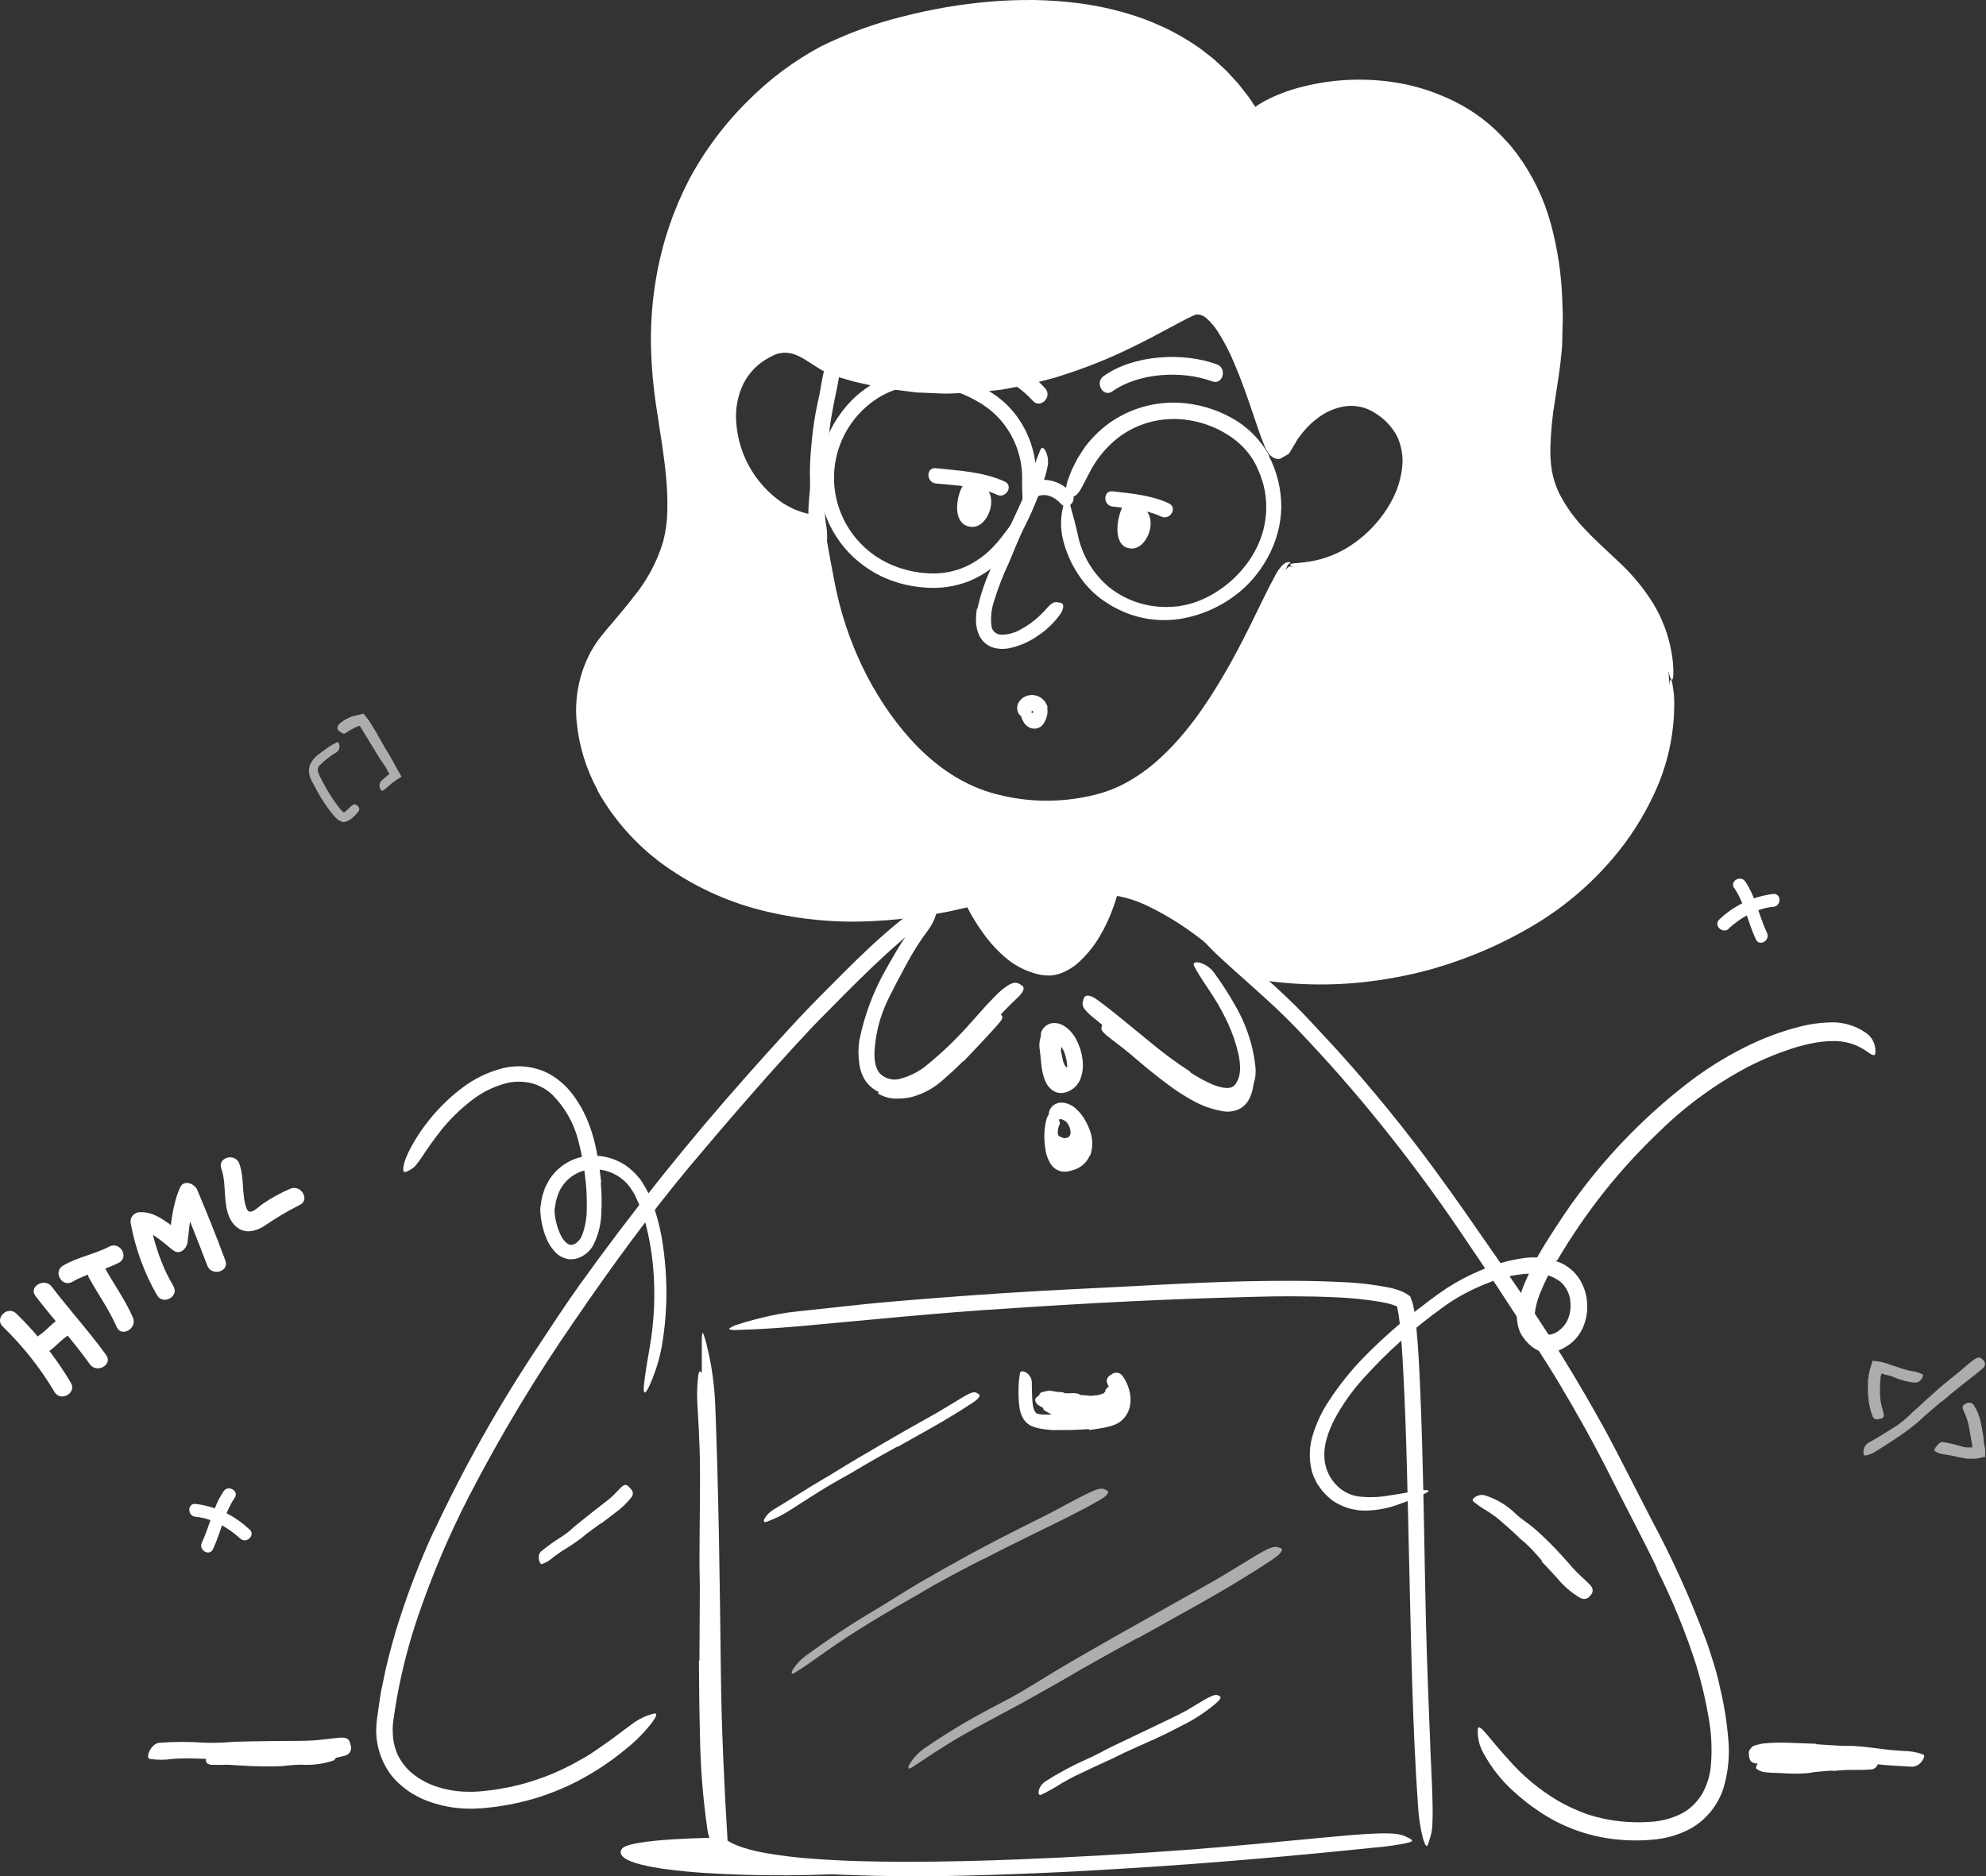 <?xml version="1.0" encoding="UTF-8"?> <svg xmlns="http://www.w3.org/2000/svg" xmlns:xlink="http://www.w3.org/1999/xlink" xmlns:serif="http://www.serif.com/" width="100%" height="100%" viewBox="0 0 1763 1666" version="1.1" xml:space="preserve" style="fill-rule:evenodd;clip-rule:evenodd;stroke-linejoin:round;stroke-miterlimit:2;"><rect x="0" y="0" width="1763" height="1666" fill="#333333" stroke="none"/><g id="n.103_Coding"><path d="M931.303,949.212c-0.589,-2.547 -0.951,-5.14 -1.083,-7.75c-0.2,-0.836 -0.339,-1.686 -0.417,-2.542c0.082,-3.045 0.473,-6.075 1.167,-9.042c0.145,-1.245 0.145,-2.504 -0,-3.75c-0,-1.583 -0.625,-3.291 0.708,-4.833c0.417,-0.5 2.833,0 5.25,0.5c2.417,0.5 4.917,1.375 5.042,2.083c0.729,2.56 0.729,5.274 -0,7.834c-0.625,1.708 0.291,3.208 0.583,4.791c0.292,1.584 0.583,3.417 1,5.084c0.253,0.99 0.602,1.953 1.042,2.875c0.463,1.368 1.318,2.571 2.458,3.458c0.514,0.169 1.069,0.169 1.583,0c0.542,0 1.167,-0.5 1.5,-0.417l0.542,0c0.583,0 0.542,1.25 0.333,4.834l0,2.416c0.183,2.21 -0.777,4.366 -2.541,5.709c-4.525,2.013 -9.883,0.665 -12.917,-3.25c-1.066,-1.159 -2.002,-2.43 -2.792,-3.792c-0.671,-1.34 -1.228,-2.734 -1.666,-4.167l0.208,-0.041Z" style="fill:#fff;fill-rule:nonzero;"></path><path d="M735.636,385.212c-1.166,7.916 -1.916,16.041 -2.458,24.166l0,8.959c-0.5,10.5 -1.125,21.125 -1.125,31.75c0.026,4.71 0.346,9.413 0.958,14.083c1.228,5.931 1.565,12.012 1,18.042c-0.708,3.833 -14.958,-0 -15.583,-6.875c-1.223,-12.476 -1.125,-25.045 0.292,-37.5c0.875,-7.5 -0,-15.292 0.291,-23c0.25,-8.334 0.959,-16.917 1.792,-25.375c0.583,-5.209 1.208,-10.417 2.042,-15.625c1.125,-7.875 2.958,-15.667 4.541,-23.375c1.292,-6.042 1.959,-12.125 3.417,-18.167c0.333,-1.292 0.5,-2.667 0.917,-4.167c1.625,-4.791 3.166,-5.958 7.083,-5.416c0.917,-0 1.833,-0 2.708,0.375c2.963,0.918 4.714,4.033 3.959,7.041c-1.334,10.417 -3.875,20.5 -5.834,31c-1.416,7.792 -2.875,15.667 -3.625,23.75l-0.375,0.334Z" style="fill:#fff;fill-rule:nonzero;"></path><path d="M927.803,344.795c-21.917,-24.667 -57.833,-36.125 -90.167,-35.625c-10.041,0 -10.083,15.792 0,15.625c28.459,-0.458 59.792,9.292 79.167,31.042c6.708,7.541 17.708,-3.542 11.042,-11.042l-0.042,0Z" style="fill:#fff;fill-rule:nonzero;"></path><path d="M1481.68,603.795c-2.833,-46.208 -18.5,-72.667 -52.083,-103.542c-25.834,-23.833 -55.25,-50 -58.834,-86.791c-3.458,-35.917 8.334,-73.375 10.375,-108.959c14.167,-261.208 -210.375,-248.958 -268.291,-201.583c-87.709,-143.833 -305.25,-94.625 -380.542,-55.375c-47.417,24.75 -93.833,73.167 -117.667,122.875c-22.036,46.172 -31.837,97.243 -28.458,148.292c2.417,46.666 16.458,92.25 14.458,139.041c-2.083,48.5 -31.125,76.959 -59.833,111.959c-71.792,87.5 47.083,295 323.375,224.458c0,0 23.958,57.417 63.833,61.875c23.292,2.583 48.375,-35.667 55.917,-71.083c51.292,-0 126.5,73.916 126.5,73.916c83.174,14.948 169.013,0.1 242.333,-41.916c76,-42.75 134.417,-123.209 128.917,-213.167Zm-336.375,-100.875c-12.125,-2.292 -63.75,182.167 -171.292,208.333c-54.166,13.125 -111.958,3.375 -153.541,-34.125c-42.542,-38.416 -70.834,-91.916 -83.917,-147.541c-4.417,-18.959 -12.5,-64.375 -12.5,-64.417c-77.125,-8.792 -111.375,-129.542 -36.167,-158.542c25,-6.625 37.125,14.584 57.875,20.167c3.709,1 7.334,2.125 10.959,3.083c156.583,41.667 271.708,-49.208 303.666,-60.25c42.125,-8.333 70,140.292 76.584,127.375c19.916,-39.208 58.125,-57.041 87.75,-39c73.666,44.917 -4.834,158.959 -79.417,144.917Z" style="fill:#fff;fill-rule:nonzero;"></path><path d="M530.428,701.462c-10.113,-18.652 -16.403,-39.137 -18.5,-60.25c-2.087,-21.608 2.263,-43.358 12.5,-62.5c2.672,-4.792 5.723,-9.363 9.125,-13.667c3.208,-4.167 6.417,-7.792 9.667,-11.583c6.416,-7.625 12.791,-15.167 18.708,-22.834c12.092,-14.53 21.159,-31.332 26.667,-49.416c2.36,-9.01 3.633,-18.271 3.791,-27.584c0.228,-9.65 -0.106,-19.305 -1,-28.916c-1.708,-19.417 -5.041,-38.917 -8.041,-58.75c-3.285,-20.023 -5.123,-40.255 -5.5,-60.542c-0.285,-20.533 1.418,-41.045 5.083,-61.25c5.259,-29.446 14.923,-57.932 28.667,-84.5c14.076,-26.375 32.136,-50.421 53.541,-71.292c18.68,-18.636 39.973,-34.454 63.209,-46.958c23.47,-11.624 48.146,-20.637 73.583,-26.875c25.186,-6.501 50.874,-10.877 76.792,-13.083c12.958,-1.167 26,-1.5 39.041,-1.459c13.054,0.21 26.087,1.128 39.042,2.75c13.002,1.619 25.87,4.181 38.5,7.667c12.707,3.426 25.099,7.928 37.042,13.458c11.962,5.593 23.386,12.274 34.125,19.959l7.791,6.125l3.875,3.083l10.875,10.125l6.709,7.292l3.375,3.666l3.041,3.875l6.125,7.834c1.834,2.541 4.167,6.125 4.417,6.625l1.167,1.75c0.208,-0 0.333,0.791 0.625,0.666l0.833,-0.583l1.667,-1.208l3.25,-1.959c2.875,-1.833 5.958,-3.125 8.958,-4.666c6.044,-2.785 12.266,-5.165 18.625,-7.125c25.291,-7.559 51.803,-10.176 78.083,-7.709c23.416,2.062 46.212,8.642 67.125,19.375c15.76,8.045 29.967,18.823 41.959,31.834l5.958,6.5l5.542,7.041c13.932,18.829 24.22,40.098 30.333,62.709c6.016,22.263 9.4,45.156 10.083,68.208c0.292,7.333 0.625,14.708 0.25,22.042c-0.375,7.333 0,14.625 -0.791,22.083c-1.25,14.792 -3.709,29.167 -5.875,43.542c-2.408,14.048 -3.801,28.251 -4.167,42.5c-0.194,6.887 0.253,13.778 1.333,20.583c1.216,6.632 3.259,13.086 6.084,19.208c6.249,12.413 14.419,23.761 24.208,33.625c9.75,10.375 20.5,19.792 31.167,30c10.816,10.284 20.293,21.889 28.208,34.542c7.922,12.923 13.415,27.185 16.208,42.083c1.324,6.626 1.98,13.368 1.959,20.125c-0,4.167 -0.625,6.125 -1.375,5.917c-1.625,-0.417 -3.542,-9.333 -8.125,-23.792c-2.742,-8.485 -6.227,-16.711 -10.417,-24.583c-5.493,-9.942 -12.197,-19.165 -19.958,-27.458c-4.167,-4.584 -8.875,-9.25 -14.042,-13.834c-5.167,-4.583 -10.542,-9.291 -16.333,-14.375c-12.713,-10.692 -24.225,-22.735 -34.334,-35.916c-4.769,-6.525 -8.886,-13.503 -12.291,-20.834c-3.435,-7.57 -5.818,-15.575 -7.084,-23.791c-1.116,-7.906 -1.521,-15.897 -1.208,-23.875c0.208,-7.792 0.833,-15.5 1.75,-23.084c1.833,-15.083 4.542,-29.75 6.625,-44.083c1.042,-7.208 1.875,-14.333 2.375,-21.375c0.5,-7.042 0.458,-14.375 0.708,-21.583c0.25,-7.209 -0.291,-14.417 -0.416,-21.625c-0,-3.584 -0.375,-7.167 -0.709,-10.75l-1,-10.709c-0.791,-7.125 -2.166,-14.125 -3.208,-21.166l-2.458,-10.375c-0.725,-3.479 -1.644,-6.915 -2.75,-10.292l-3.209,-10.125c-1.041,-3.375 -2.583,-6.542 -3.875,-9.833c-2.672,-6.484 -5.705,-12.813 -9.083,-18.959c-6.986,-12.048 -15.486,-23.152 -25.292,-33.041c-20.297,-19.421 -45.607,-32.812 -73.083,-38.667c-27.802,-6.098 -56.619,-5.899 -84.333,0.583c-3.375,0.959 -6.834,1.75 -10.209,2.792c-3.375,1.042 -6.708,2.042 -9.916,3.458c-3.235,1.228 -6.406,2.618 -9.5,4.167c-1.542,0.792 -3.125,1.458 -4.542,2.375l-2.167,1.292l-1.375,0.791c-0.788,0.462 -1.553,0.962 -2.291,1.5l-8.334,5.959l-2.083,1.458l-1.042,0.75c-0.208,0.25 -0.333,0 -0.416,0l-0.375,-0.542l-2.834,-4.166l-9.166,-13.917c-2.042,-2.875 -4.167,-5.625 -6.459,-8.333c-1.125,-1.417 -2.166,-2.875 -3.333,-4.167l-3.583,-3.917c-4.747,-5.302 -9.797,-10.324 -15.125,-15.041c-5.428,-4.625 -11.103,-8.95 -17,-12.959c-11.885,-8.082 -24.647,-14.791 -38.042,-20c-32.972,-12.312 -67.977,-18.278 -103.167,-17.583c-35.976,0.257 -71.781,5.002 -106.583,14.125c-17.462,4.487 -34.588,10.196 -51.25,17.083c-16.507,6.771 -32.112,15.56 -46.458,26.167c-28.949,21.249 -53.738,47.649 -73.125,77.875c-10.498,16.552 -19.068,34.25 -25.542,52.75c-6.597,18.505 -11.234,37.652 -13.833,57.125c-2.605,19.524 -3.4,39.247 -2.375,58.917c1.321,19.819 3.686,39.554 7.083,59.125c3.5,20.014 5.837,40.215 7,60.5c0.503,10.355 0.196,20.734 -0.917,31.041c-1.41,10.492 -4.213,20.749 -8.333,30.5c-8.042,19.542 -20.833,36.209 -33.625,51.75c-6.417,7.792 -13.042,15.375 -19.208,23.042c-5.796,7.434 -10.393,15.729 -13.625,24.583c-3.726,11.138 -5.461,22.845 -5.125,34.584c0.134,5.903 0.663,11.792 1.583,17.625c1.041,5.842 2.432,11.616 4.167,17.291c1.776,5.666 3.862,11.23 6.25,16.667c2.505,5.417 5.286,10.702 8.333,15.833c6.097,10.358 13.261,20.05 21.375,28.917c16.561,17.855 36.085,32.713 57.708,43.917c21.537,11.189 44.54,19.296 68.334,24.083c28.071,5.523 56.739,7.4 85.291,5.583l10.709,-0.625c3.583,-0.291 7.125,-0.791 10.666,-1.166c7.125,-0.834 14.25,-1.5 21.292,-2.875c7.042,-1.375 14.125,-2.209 21.083,-3.875l10.5,-2.375l6.459,-1.459c2.541,-0.541 5.166,-1.25 7.625,-1.666l2.583,5.833l1.333,2.833l1.167,2.334c1.292,2.5 2.625,4.958 4.167,7.375c2.806,4.834 5.88,9.508 9.208,14c6.406,8.925 14.333,16.654 23.417,22.833c2.208,1.5 4.666,2.542 6.958,3.875c2.292,1.333 4.917,1.958 7.458,2.5l3.792,0.792c0.625,-0 1.292,0.291 1.875,0.333l1.708,0c0.569,0.042 1.14,0.042 1.709,0l1.75,-0.333l1.708,-0.334l1.708,-0.666c4.787,-1.969 9.125,-4.889 12.75,-8.584c3.89,-3.8 7.38,-7.989 10.417,-12.5c6.23,-9.162 11.218,-19.11 14.833,-29.583c1,-2.625 1.75,-5.292 2.542,-7.917c0.542,-1.875 1.042,-3.916 1.542,-5.833l0.75,-2.958l0.416,-1.459c0,-0.416 0,-1.208 0.75,-0.958l6.042,0.25l5.833,0.625l1.417,0l1.083,0.208l2.25,0.459c1.459,0.25 2.917,0.625 4.375,1c11.346,3.115 22.272,7.592 32.542,13.333c10.153,5.542 19.963,11.692 29.375,18.417c8.792,6.25 17.333,12.833 25.542,19.625c4.166,3.375 8.333,6.833 12.125,10.333l5.916,5.292l4.75,4.458l7.292,1.208c2.833,0.542 5.708,0.834 8.583,1.209c5.709,0.875 11.5,1.291 17.25,1.833c11.5,0.75 23.042,1.167 34.542,0.792c45.957,-1.211 91.243,-11.344 133.333,-29.834c20.978,-9.065 40.983,-20.233 59.709,-33.333c19.956,-14.187 37.813,-31.118 53.041,-50.292c12.07,-14.988 22.348,-31.335 30.625,-48.708c5.492,-11.862 10.007,-24.153 13.5,-36.75c1.417,-5.083 2.792,-9.625 3.5,-13.833c0.709,-4.209 1.792,-7.917 2.542,-11.334c1,-6.833 2.458,-12.5 3.375,-17.333c0.917,-4.833 1.583,-10.583 2.417,-13.292c0.833,-2.708 1.416,-1.666 2.166,1.75c0.334,1.709 0.709,4.167 1.084,7.167c0.51,3.699 0.733,7.433 0.666,11.167c-0.024,26.96 -5.836,53.603 -17.041,78.125c-7.185,15.785 -15.967,30.794 -26.209,44.791c-20.937,28.255 -47.036,52.29 -76.916,70.834c-15.027,9.238 -30.675,17.425 -46.834,24.5c-16.26,7.003 -32.963,12.933 -50,17.75c-17.267,4.659 -34.837,8.111 -52.583,10.333c-17.864,2.265 -35.875,3.157 -53.875,2.667c-9,-0.25 -18.042,-0.834 -27.042,-1.75c-4.541,-0.375 -9.041,-1.125 -13.541,-1.667c-2.25,-0.292 -4.5,-0.75 -6.709,-1.083l-9.5,-1.667l-4.541,-4.167l-2.459,-2.291l-5.166,-4.667c-3.334,-2.958 -6.709,-5.917 -10.167,-8.792c-6.889,-5.805 -13.931,-11.361 -21.125,-16.666c-14.091,-10.72 -29.256,-19.95 -45.25,-27.542c-7.618,-3.599 -15.651,-6.244 -23.917,-7.875c-2.708,-0.5 -1.541,-0.25 -1.833,-0.292c-0.292,-0.041 0,0 0,0l-0.542,1.792c-0.708,2.375 -1.416,4.792 -2.291,7.083c-3.236,9.403 -7.424,18.45 -12.5,27c-5.232,8.975 -11.857,17.062 -19.625,23.959c-4.646,4.014 -10.002,7.123 -15.792,9.166c-1.608,0.52 -3.251,0.924 -4.917,1.209c-0.875,-0 -1.708,0.333 -2.583,0.416l-2.667,0c-3.174,-0.004 -6.337,-0.396 -9.416,-1.166c-11.052,-2.701 -21.271,-8.082 -29.75,-15.667c-7.932,-7.008 -14.934,-15.004 -20.834,-23.792c-2.958,-4.166 -5.625,-8.666 -8.333,-13.125c-1.167,-2.208 -2.583,-4.75 -3.542,-6.666l-0.416,-0l-2.834,0.625l-11.375,2.583c-7.583,1.667 -15.291,2.75 -22.916,4.167c-15.401,2.438 -30.925,4.023 -46.5,4.75c-31.418,1.685 -62.917,-1.121 -93.542,-8.334c-30.954,-7.121 -60.315,-19.936 -86.583,-37.791c-26.624,-17.967 -48.649,-41.948 -64.292,-70l0.125,-0.25Z" style="fill:#fff;fill-rule:nonzero;"></path><path d="M872.261,347.837c-5.768,0.68 -11.567,1.07 -17.375,1.166c-5.833,0 -11.625,0.667 -17.416,0.459l-17.417,-0.75c-2.917,-0.209 -5.833,-0 -8.708,-0.5l-8.625,-1.125l-17.292,-2.292c-5.708,-1 -11.333,-2.458 -17,-3.667c-5.667,-1.208 -11.417,-2.416 -16.667,-4.166l-8.333,-2.375c-1.625,-0.5 -3.25,-1 -4.833,-1.584c-1.584,-0.583 -3.042,-1.25 -4.5,-1.958c-11.542,-5.75 -20.042,-13.375 -28.625,-16.333c-4.077,-1.489 -8.471,-1.891 -12.75,-1.167c-1.042,0.208 -2.5,0.458 -2.709,0.542l-3.291,1.416c-2.285,1.017 -4.498,2.187 -6.625,3.5c-8.504,5.12 -15.416,12.508 -19.959,21.334c-4.471,9.072 -6.795,19.052 -6.791,29.166c0.276,31.024 15.894,59.979 41.666,77.25c2.084,1.209 4.167,2.459 6.25,3.542c2.084,1.083 4.167,2.167 6.542,2.917c2.214,0.893 4.482,1.644 6.792,2.25l3.458,0.916c0.409,0.117 0.827,0.2 1.25,0.25l1.542,0.25l3.041,0.5l3.459,1.542l0.875,0.375l0.416,0c0.209,0 -1.666,1.833 -0.833,1.042l1.042,1.25c1.681,1.938 2.754,4.33 3.083,6.875l1.917,10.541l3.5,19.459c2.458,13 4.708,25.875 8,38.333c6.509,25.062 16.199,49.189 28.833,71.792c25.333,44.5 62.833,85.791 113.542,97.333c24.466,5.977 49.936,6.602 74.666,1.833c6.116,-1.121 12.156,-2.624 18.084,-4.5c5.86,-1.936 11.559,-4.332 17.041,-7.166c10.989,-5.783 21.208,-12.922 30.417,-21.25c23.917,-21.334 42.583,-48.375 58.917,-76.459c8.333,-14.083 15.708,-28.541 23.041,-43.208c7.334,-14.667 14.125,-29.458 22.125,-44.25c1.824,-3.689 4.277,-7.031 7.25,-9.875c1.173,-1.046 2.618,-1.739 4.167,-2c1.75,0 2.458,0.542 2.125,0.792c-0.333,0.25 -1.5,0.625 -2.083,1.5c-0.65,0.912 -1.142,1.926 -1.459,3c-0.791,2.375 -1.666,5.708 -2.875,9.916c-7.68,28.346 -18.614,55.709 -32.583,81.542c-16.667,29.792 -35.625,58.875 -60.875,83.333c-12.685,12.566 -27.248,23.081 -43.167,31.167c-8.161,4.001 -16.723,7.13 -25.541,9.333c-8.589,2.069 -17.301,3.586 -26.084,4.542c-35.319,4.573 -71.212,-1.523 -103.041,-17.5c-7.891,-4.182 -15.418,-9.018 -22.5,-14.458c-3.584,-2.584 -6.834,-5.709 -10.25,-8.542c-3.417,-2.833 -6.334,-6.042 -9.375,-9.167c-12.135,-12.518 -23.033,-26.178 -32.542,-40.791c-16.444,-25.456 -29.182,-53.123 -37.833,-82.167c-4.242,-14.58 -7.692,-29.38 -10.334,-44.333l-4.166,-22.167l-2.084,-11.042l-0.375,-2.166c0,-0.834 -0.791,-0.667 -1.333,-0.792l-1,0c-0.333,0 -0.583,0 -1.5,-0.333l-4.583,-1.209c-3.035,-0.849 -6.025,-1.85 -8.959,-3c-5.854,-2.41 -11.44,-5.426 -16.666,-9c-10.232,-7.049 -19.04,-15.97 -25.959,-26.291c-6.864,-9.996 -12.018,-21.064 -15.25,-32.75c-3.359,-11.728 -4.531,-23.974 -3.458,-36.125c1.058,-12.444 5.196,-24.43 12.042,-34.875c7.08,-10.391 16.883,-18.637 28.333,-23.834l4.167,-1.833l1.291,-0.583c0.507,-0.155 1.021,-0.28 1.542,-0.375l2.458,-0.5c3.298,-0.6 6.658,-0.782 10,-0.542c6.528,0.588 12.853,2.577 18.542,5.833c10.75,6 19.167,13.25 28.667,15.834c10.875,3.416 21.833,5.5 32.75,8c2.75,0.583 5.458,1.375 8.333,1.708l25,3.25c27.508,2.17 55.179,0.911 82.375,-3.75c27.282,-4.968 53.911,-13.02 79.375,-24c19.394,-8.286 38.349,-17.562 56.792,-27.792c4.75,-2.458 9.291,-5.041 14.166,-7.5c2.5,-1.166 4.709,-2.5 7.375,-3.583l3.917,-1.625l2.25,-0.958l2.792,-0.375c6.467,-0.322 12.823,1.806 17.791,5.958c4.473,3.581 8.403,7.792 11.667,12.5c6.192,8.985 11.482,18.559 15.792,28.583c4.375,9.834 8.333,19.834 11.833,29.834c3.5,10 6.958,20.125 10.333,30.083l2.542,7.417l1.542,4.166c0.5,1.429 1.098,2.821 1.791,4.167c0.189,0.319 0.398,0.625 0.625,0.917c0.25,0.291 0.667,0.583 0.959,0.25c0.291,-0.334 0.75,-1.292 1.125,-1.959c0.375,-0.666 1.041,-1.958 1.583,-2.833l1.833,-2.833c0,-0.292 1,-1.334 1.584,-2.084l1.875,-2.416c1.213,-1.669 2.535,-3.256 3.958,-4.75c1.417,-1.5 2.75,-3.125 4.167,-4.5c5.93,-5.938 12.783,-10.877 20.291,-14.625c7.622,-3.862 15.968,-6.091 24.5,-6.542c8.636,-0.367 17.229,1.423 25,5.208c3.797,1.898 7.434,4.099 10.875,6.584c3.398,2.486 6.564,5.275 9.459,8.333c5.97,6.244 10.519,13.707 13.333,21.875c5.086,16.418 4.29,34.106 -2.25,50c-2.589,7.066 -5.942,13.829 -10,20.167c-3.95,6.395 -8.543,12.371 -13.708,17.833c-19.459,20.5 -38,27.75 -50.667,30.625c-8.759,2.35 -18.026,2.002 -26.583,-1c-2.541,-0.89 -4.973,-2.064 -7.25,-3.5c-1.125,-0.917 -0.584,-1.542 1.375,-1.958c1.958,-0.417 5.25,-0.417 9.791,-1c13.749,-1.394 27.016,-5.836 38.834,-13c17.283,-10.547 31.328,-25.659 40.583,-43.667c4.464,-8.82 7.288,-18.378 8.333,-28.208c0.981,-9.384 -0.649,-18.858 -4.708,-27.375c-4.528,-8.347 -11.185,-15.348 -19.292,-20.292l-1.5,-1l-1.541,-0.75l-3,-1.583l-3.167,-1.125l-1.583,-0.584l-1.625,-0.333c-4.374,-1.07 -8.903,-1.353 -13.375,-0.833c-9.457,1.279 -18.39,5.111 -25.834,11.083c-2.011,1.446 -3.906,3.048 -5.666,4.792c-1.854,1.702 -3.607,3.51 -5.25,5.416c-1.72,1.925 -3.333,3.942 -4.834,6.042l-0.625,0.75l-0.291,0.417l-0.584,0.958l-2.208,3.708l-4.5,7.459c-1.167,2.291 -2.042,2.083 -3,2.791l-2.875,1.667l-2.917,1.667c-1.126,0.236 -2.29,0.236 -3.416,-0c-2.277,-0.566 -4.319,-1.834 -5.834,-3.625c-2.161,-2.643 -3.865,-5.629 -5.041,-8.834c-1.459,-3.5 -2.792,-7.291 -4.167,-11l-1.958,-5.708l-3.834,-11.292c-5.083,-15.041 -10.291,-29.916 -16.416,-44.208c-4.084,-9.958 -9.062,-19.525 -14.875,-28.583c-2.588,-4.044 -5.698,-7.729 -9.25,-10.959c-2.288,-2.356 -5.387,-3.756 -8.667,-3.916c-3.28,-0.16 -0.875,-0 -0.583,-0c0.291,-0 -0,-0 -0,-0l-0.542,-0l-3.375,1.416c-2.167,0.875 -4.792,2.375 -7.167,3.542c-4.875,2.458 -9.916,5.292 -14.916,7.917c-10.084,5.416 -20.292,10.875 -30.75,15.916c-20.933,10.325 -42.637,19.004 -64.917,25.959c-5.5,1.916 -11.25,3.083 -16.917,4.666l-8.333,2.25l-8.625,1.75c-5.792,1.042 -11.5,2.334 -17.292,3.25l-17.5,2.084l0.25,-0.125Z" style="fill:#fff;fill-rule:nonzero;"></path><path d="M385.386,1359.3c26.387,-56.357 56.93,-110.674 91.375,-162.5c12.5,-18.875 24.792,-37.875 37.959,-56.25c46.442,-64.745 96.246,-127.011 149.208,-186.542c23.458,-26.291 47.208,-52.958 72.167,-77.541c15.833,-15.959 31.75,-32.042 48.875,-47c8.498,-7.591 17.415,-14.699 26.708,-21.292c9.226,-6.721 18.98,-12.685 29.167,-17.833c12.958,-6.084 12.041,-3.209 3.083,4.875c-8.958,8.083 -24.5,23 -43.542,39.75c-17.125,14.666 -33.333,30.541 -49.5,46.708l-24.125,24.333c-7.875,8.125 -15.625,16.667 -23.375,25c-30.875,33.75 -60.791,68.542 -90.458,103.834c-35.333,42.333 -69.333,88.708 -101.125,135.25c-35.382,50.894 -67.395,104.049 -95.833,159.125c-17.342,33.811 -32.215,68.833 -44.5,104.791c-9.377,27.198 -16.348,55.167 -20.834,83.584l-1.541,10.666c-0.26,1.697 -0.399,3.409 -0.417,5.125c-0.125,1.679 -0.125,3.364 0,5.042c0.143,6.638 1.557,13.187 4.167,19.292c2.891,5.964 6.91,11.312 11.833,15.75c5.085,4.428 10.836,8.028 17.042,10.666c9.805,4.067 20.265,6.325 30.875,6.667c5.309,0.242 10.629,0.089 15.916,-0.458c5.375,-0.584 10.75,-1.167 16.042,-2.167c10.629,-1.744 21.095,-4.364 31.292,-7.833c10.193,-3.367 20.1,-7.547 29.625,-12.5c4.166,-2.042 8.333,-4.584 12.5,-6.834c4.166,-2.25 8.041,-4.875 11.958,-7.625c14.708,-9.875 23.708,-17.375 30.5,-22.125c4.574,-3.645 9.749,-6.465 15.292,-8.333c1.826,-0.689 3.708,-1.219 5.625,-1.583c2.375,-0 1.291,2.833 -2.709,8.333c-6.349,8.182 -13.619,15.606 -21.666,22.125c-15.874,13.389 -33.407,24.677 -52.167,33.583c-9.634,4.449 -19.56,8.235 -29.708,11.334c-10.264,3.071 -20.735,5.396 -31.334,6.958c-5.333,0.958 -10.666,1.25 -16.041,1.875l-8.334,0.375c-2.791,0 -5.625,0 -8.333,-0.208c-11.524,-0.624 -22.868,-3.129 -33.583,-7.417c-11.255,-4.499 -21.261,-11.646 -29.167,-20.833c-9.262,-11.676 -14.328,-26.138 -14.375,-41.042l0.333,-6.708c0.375,-4.167 1.084,-8.042 1.625,-12.084l1.709,-11.833c0.541,-4.167 1.541,-7.833 2.291,-11.75c3,-15.667 7.125,-31.042 11.584,-46.25c9.224,-30.26 20.5,-59.857 33.75,-88.583l0.166,0.083Z" style="fill:#fff;fill-rule:nonzero;"></path><path d="M1470.89,1392.34c-13.458,-27.917 -28.208,-55.459 -42.333,-83.584c-14.125,-28.125 -29.167,-54.875 -45.083,-81.541c-11.709,-19.417 -24.25,-38.417 -36.542,-57.5c-10.889,-16.889 -21.931,-33.639 -33.125,-50.25c-11.25,-16.667 -22.375,-33.334 -33.958,-49.667c-23.139,-32.694 -47.639,-64.389 -73.5,-95.083c-11.459,-13.584 -23.25,-27 -35.292,-40.084c-12.042,-13.083 -24.167,-26.125 -36.875,-38.166c-16.417,-15.5 -33.75,-30.292 -50.625,-45.834c-8.625,-7.875 -16.25,-16.416 -24.042,-24.541c-7.463,-8.291 -15.851,-15.7 -25,-22.084c-5.875,-3.541 -8.583,-4.791 -8.333,-5.416c3.368,-0.192 6.729,0.497 9.75,2c8.019,3.141 15.664,7.165 22.792,12c4.697,3.238 9.204,6.744 13.5,10.5l6.958,6l6.917,6.5c16.666,15.291 35.083,30 52.083,46.083c8.583,8 17.125,16.417 25,25c7.875,8.583 15.958,17.042 23.833,25.708c31.483,34.803 61.107,71.243 88.75,109.167c16.667,22.75 33,46.375 49.375,70c16.375,23.625 32.834,47.5 48.375,71.708c17.042,26.625 33.334,53.792 48.667,81.542c7.667,13.833 14.958,28 22.083,42.042l21.584,42c18.468,34.405 34.602,70.013 48.291,106.583c2.625,6.958 4.75,14.083 7,21.167c2.25,7.083 4.167,14.291 5.667,21.625c3.549,14.528 5.972,29.308 7.25,44.208c1.686,15.251 0.268,30.686 -4.167,45.375c-4.879,15.177 -15.296,27.974 -29.166,35.833c-10.596,5.654 -22.269,9.005 -34.25,9.834c-11.559,1.023 -23.194,0.814 -34.709,-0.625c-23.286,-2.824 -45.576,-11.12 -65.041,-24.209c-8.548,-5.645 -16.604,-12.001 -24.084,-19c-10.01,-9.131 -18.456,-19.843 -25,-31.708c-3.25,-5.258 -5.206,-11.214 -5.708,-17.375c-0.157,-1.969 -0.157,-3.948 0,-5.917c0.5,-2.25 3.167,-0.375 7.417,4.667c4.25,5.042 10.708,13.083 19.458,22.667c12.647,14.583 27.561,27.034 44.167,36.875c8.285,4.779 16.987,8.796 26,12c9.102,2.992 18.483,5.058 28,6.166c9.682,1.111 19.449,1.293 29.166,0.542c9.113,-0.637 18.016,-3.043 26.209,-7.083c3.831,-1.925 7.344,-4.427 10.416,-7.417c3.131,-2.956 5.85,-6.319 8.084,-10c4.507,-7.896 7.224,-16.687 7.958,-25.75c1.202,-14.691 0.417,-29.477 -2.333,-43.958c-2.614,-15.081 -6.162,-29.985 -10.625,-44.625c-9.475,-29.575 -21.261,-58.358 -35.25,-86.084l0.291,-0.291Z" style="fill:#fff;fill-rule:nonzero;"></path><path d="M813.636,968.045c-4.689,2.174 -9.697,3.581 -14.833,4.167c-5.548,0.664 -11.174,0.065 -16.458,-1.75c-5.653,-2.031 -10.533,-5.775 -13.959,-10.709c-2.993,-4.544 -4.891,-9.722 -5.541,-15.125c-1.051,-6.904 -1.051,-13.928 -0,-20.833c4.465,-22.275 12.484,-43.688 23.75,-63.417c4.833,-8.625 9.75,-17.25 15.125,-25.5c3.513,-5.309 7.324,-10.414 11.416,-15.291c4.12,-5.209 9.162,-9.615 14.875,-13c4.167,-2 4.167,0.791 3.167,4.583c-1.513,5.273 -3.969,10.228 -7.25,14.625c-7.287,9.691 -13.794,19.946 -19.458,30.667c-5.792,10.791 -11.667,21.666 -17.042,32.875c-6.276,13.509 -10.018,28.056 -11.042,42.916c-0.269,3.77 -0.116,7.557 0.459,11.292c0.566,3.247 1.832,6.332 3.708,9.042c4.516,4.873 11.32,6.96 17.792,5.458c9.468,-2.374 18.247,-6.941 25.625,-13.333c12.198,-10.039 23.645,-20.957 34.25,-32.667c8.333,-9.042 16.125,-18.583 25,-27.375c1.925,-2.022 3.956,-3.941 6.083,-5.75c8.333,-6.708 12.125,-7.5 15.958,-5.125c0.907,0.477 1.759,1.049 2.542,1.708c2.25,2.375 0,6.209 -5.042,10.834c-14.958,14 -29.583,31.375 -45.833,48.041c-6.083,6.25 -12.5,12.5 -19.375,18.25c-7.142,6.215 -15.037,11.507 -23.5,15.75l-0.417,-0.333Z" style="fill:#fff;fill-rule:nonzero;"></path><path d="M1056.43,952.003c5.899,3.939 12.115,7.381 18.583,10.292c1.515,0.699 3.074,1.297 4.667,1.792c1.478,0.548 2.996,0.98 4.542,1.291c1.583,0.459 2.875,0.334 4.166,0.625c1.2,0.052 2.402,-0.032 3.584,-0.25c3.041,-0.666 4.791,-2.541 6.583,-6.25c3.208,-6.125 2.625,-15.5 0.667,-24.333c-2.18,-9.185 -5.264,-18.132 -9.209,-26.708c-3.588,-7.773 -7.68,-15.303 -12.25,-22.542c-5.833,-9.292 -12.5,-18.125 -17.625,-27.958c-1.625,-3.084 0.792,-4.167 4.625,-3.292c5.23,1.433 9.818,4.609 13,9c6.843,9.337 13.118,19.077 18.792,29.167c5.934,10.274 10.567,21.248 13.792,32.666c2.045,7.293 3.439,14.753 4.166,22.292c0.796,8.707 -1.555,17.418 -6.625,24.542c-3.499,4.166 -8.325,7.006 -13.666,8.041c-4.663,0.737 -9.428,0.51 -14,-0.666c-8.009,-2.07 -15.684,-5.269 -22.792,-9.5c-8.387,-4.852 -16.472,-10.209 -24.208,-16.042c-11.709,-8.667 -22.667,-18.125 -33.667,-27.25c-8.542,-7.125 -17.333,-13.667 -25.792,-20.833c-1.875,-1.542 -3.791,-2.959 -5.625,-4.584c-6.708,-6.083 -8.041,-8.791 -6.666,-13c0.224,-0.973 0.546,-1.923 0.958,-2.833c1.5,-2.792 5.917,-2.042 11.25,1.792c15.875,11.458 31.167,24.791 46.917,37.5c11.444,9.571 23.452,18.448 35.958,26.583l-0.125,0.458Z" style="fill:#fff;fill-rule:nonzero;"></path><path d="M961.303,946.712c-0.052,4.199 -0.929,8.348 -2.583,12.208c-1.041,2.221 -2.45,4.249 -4.167,6c-0.917,0.938 -1.954,1.75 -3.083,2.417l-1.709,1.041l-1.791,0.792l-0.917,0.375c-3.269,1.27 -6.898,1.27 -10.167,0c-3.03,-1.417 -5.58,-3.692 -7.333,-6.542c-1.261,-2.104 -2.255,-4.358 -2.958,-6.708c-1.218,-4.072 -2,-8.263 -2.334,-12.5l-1.125,-10.833c-0.952,-4.826 -0.459,-9.828 1.417,-14.375c1,-1.792 3.333,-0 5.708,1.583c2.375,1.583 4.875,3.5 4.959,5.625c0.25,7.75 1.375,16.125 2.166,23.917c0.26,2.086 1.002,4.083 2.167,5.833c0.487,0.759 1.276,1.275 2.167,1.417c0.384,0.083 0.782,0.083 1.166,-0c1.584,-0 3.667,-2.5 4.167,-6.375c0.451,-3.164 0.324,-6.382 -0.375,-9.5c-0.876,-5.036 -2.854,-9.817 -5.792,-14c-1.103,-1.407 -2.533,-2.523 -4.166,-3.25c-0.282,-0.155 -0.596,-0.24 -0.917,-0.25c-0.21,-0.104 -0.457,-0.104 -0.667,-0c-0.209,0.104 0,-0 0,-0c-0.007,-0.125 -0.007,-0.25 0,-0.375l0,-0.584c0.018,-0.11 0.018,-0.223 0,-0.333c-0.018,-0.11 0,0.375 0,0.417c0.183,0.483 0.484,0.913 0.875,1.25c-0.375,0.375 -2,1.083 -5.625,-0c-0.875,-0.209 -1.75,-0.292 -2.541,-0.5c-1.329,-0.287 -2.487,-1.099 -3.209,-2.25c-0.832,-1.48 -0.94,-3.264 -0.291,-4.834c0.287,-0.824 0.679,-1.608 1.166,-2.333l0.792,-1.208c0.382,-0.423 0.785,-0.827 1.208,-1.209c1.881,-1.862 4.362,-2.999 7,-3.208c2.438,-0.227 4.895,0.13 7.167,1.042c1.7,0.662 3.299,1.56 4.75,2.666c4.291,3.383 7.695,7.759 9.917,12.75c3.214,6.731 4.921,14.083 5,21.542l-0.042,0.292Z" style="fill:#fff;fill-rule:nonzero;"></path><path d="M967.303,1026.13c-1.358,3.232 -3.473,6.09 -6.167,8.334c-2.9,2.359 -6.309,4.014 -9.958,4.833c-2.594,0.896 -5.351,1.223 -8.083,0.958c-4.478,-0.706 -8.41,-3.384 -10.709,-7.291c-2.391,-3.998 -3.911,-8.457 -4.458,-13.084c-0.292,-2.291 -0.583,-4.541 -0.75,-6.916c-0.168,-2.539 -0.168,-5.086 0,-7.625c0,-1.709 0.292,-3.417 0.542,-5.209c0.191,-1.669 0.483,-3.324 0.875,-4.958c0.575,-2.655 1.791,-5.13 3.541,-7.208c1.334,-1.417 3.209,0.583 5.042,2.75c1.833,2.166 3.833,4.541 3.583,6.583l0,1.042c-0.136,0.116 -0.249,0.258 -0.333,0.416c-0.789,1.749 -1.255,3.627 -1.375,5.542c-0.302,1.433 -0.033,2.929 0.75,4.167c0.667,0.791 1.542,0.833 2.542,1.291c2.175,1.281 4.946,1.01 6.833,-0.666c0.912,-1.186 1.331,-2.68 1.167,-4.167c-0.235,-3.052 -1.398,-5.961 -3.334,-8.333c-0.869,-0.954 -1.935,-1.707 -3.125,-2.209c-0.64,-0.339 -1.328,-0.578 -2.041,-0.708l-0.625,0c-0.209,0 -0,0.458 -0,-0.208c-0.038,-0.36 -0.038,-0.723 -0,-1.084c0.017,-0.249 0.017,-0.5 -0,-0.75c0.089,0.226 0.232,0.426 0.416,0.584c0,0.208 0.25,0.208 0.5,0.416c0.246,0.284 0.526,0.536 0.834,0.75c0.308,0.215 -0,0 -0.25,0c-0.308,0.17 -0.649,0.27 -1,0.292c-1.232,0.346 -2.516,0.473 -3.792,0.375l-2.458,0c-1.289,0.03 -2.522,-0.54 -3.334,-1.542c-0.441,-0.585 -0.766,-1.25 -0.958,-1.958c-0.208,-1.003 -0.208,-2.038 0,-3.042c0.268,-0.996 0.646,-1.961 1.125,-2.875c0.679,-1.131 1.522,-2.156 2.5,-3.041c1.254,-0.956 2.664,-1.689 4.167,-2.167c1.357,-0.363 2.764,-0.504 4.166,-0.417c3.843,0.341 7.505,1.789 10.542,4.167c3.098,2.539 5.795,5.531 8,8.875c2.074,3.118 3.793,6.458 5.125,9.958c3.4,7.682 3.714,16.386 0.875,24.292l-0.375,-0.167Z" style="fill:#fff;fill-rule:nonzero;"></path><path d="M1245.64,1216.67c-0.708,-13.75 -1.541,-27.5 -3,-40.917c-0.291,-3.375 -0.875,-6.541 -1.291,-9.833l-0.917,-4.5c0,-0.833 0,-0.542 0,-0.792l0,-0.333l-0.292,-0.25l-0.833,-0.375c-1.278,-0.556 -2.586,-1.043 -3.917,-1.458c-3.027,-0.893 -6.101,-1.616 -9.208,-2.167c-13.3,-2.248 -26.73,-3.64 -40.208,-4.167c-13.667,-0.666 -27.417,-0.875 -41.209,-0.916c-20.083,-0 -40.208,0.75 -60.333,1.291c-70.833,2.084 -142.042,6.209 -213.042,11.084c-31.5,2.25 -63.125,5.041 -94.333,8c-40.125,3.416 -80.25,8.333 -120.583,9.458c-2.316,0.193 -4.643,0.193 -6.959,0c-1.416,-0.25 -2.458,-0.667 -2.25,-1.125c2.478,-1.857 5.317,-3.177 8.334,-3.875c5.166,-1.708 12.5,-3.792 21.5,-5.958c4.458,-1.084 9.333,-2.209 14.541,-3.167c5.209,-0.958 10.709,-1.667 16.667,-2.333l61.375,-6.584c20.5,-2.041 41.042,-3.666 61.583,-5.291c41.111,-3.25 82.389,-5.889 123.834,-7.917c49.625,-2.208 101.166,-5.833 152.083,-6.917c27.958,-0.583 55.958,-0.708 84.125,0.75c14.276,0.549 28.487,2.221 42.5,5c3.766,0.808 7.449,1.966 11,3.459c0.792,0.416 2.167,0.958 3.292,1.666l3.416,2.25c0.294,0.165 0.495,0.459 0.542,0.792l0.375,0.958l0.667,1.917c0.503,1.154 0.894,2.354 1.166,3.583l1.167,5.542l0.75,5.333c0.542,3.584 0.792,7.084 1.208,10.625c1.667,17.292 2.5,34.459 3.25,51.667c0.75,17.208 1.334,34.375 1.834,51.542c1.5,52.041 2.125,104.166 3.333,155.875c0.958,40.125 2.625,79.458 4.167,119.041c0.375,8.709 0.791,17.25 1.166,26.042c0.625,16.25 0.875,26.958 0.459,34.5c0.03,5.287 -0.887,10.537 -2.709,15.5c-0.464,1.641 -1.021,3.255 -1.666,4.833c-0.917,1.75 -2.417,-0.625 -4.167,-6.583c-2.213,-8.924 -3.608,-18.031 -4.167,-27.208c-5.041,-70.834 -6.208,-145.834 -8.041,-220.834c-1.334,-55.666 -2.25,-111.708 -5.209,-167.208Z" style="fill:#fff;fill-rule:nonzero;"></path><path d="M838.47,1665.71c-27.375,0.333 -54.792,0.208 -82.209,-0.834c-27.67,-0.693 -55.249,-3.479 -82.5,-8.333c-10.439,-1.851 -20.584,-5.088 -30.166,-9.625c-1.292,-0.792 -2.292,-1.167 -4.167,-2.5c-1.875,-1.333 -3.583,-2.542 -5.125,-3.958c0,-2.167 -0.375,-4.167 -0.458,-6.5l-0.25,-3.917l-0.834,-14.917c-3.25,-70.25 -4.166,-140.416 -5.625,-210.541c-0.708,-31.125 -1.416,-62.5 -2.083,-93.292c-0.583,-19.833 -1.139,-39.68 -1.667,-59.542c-0.25,-9.958 -0.291,-19.875 -0.375,-29.791l0,-29.709c0,-12.125 0.834,-10.875 3.75,-0.5c1.292,5.167 2.959,12.5 4.625,21.542c1.709,10.235 2.85,20.556 3.417,30.917c3.25,81.041 4.167,161.958 5.167,243.625c0.291,24.416 1.041,49.291 2.125,74.291c0.583,12.5 1.208,25 1.791,37.5l1.625,28.125l0.25,4.667l0,1.667l0.667,0.541c0.357,0.252 0.733,0.475 1.125,0.667c1.328,0.822 2.722,1.532 4.167,2.125c1.426,0.672 2.887,1.27 4.375,1.792c1.5,0.583 3,1.125 4.583,1.583c6.352,1.948 12.824,3.479 19.375,4.583c13.353,2.318 26.815,3.959 40.333,4.917c27.209,2.125 54.584,2.708 82,2.792c33.75,-0 67.542,-0.792 101.25,-2.125c51.125,-2.042 102.5,-4.959 153.167,-8.75c39.375,-2.959 77.917,-6.959 116.667,-10.5l25.625,-2.334c32.083,-2.458 42.625,-2.083 49.666,1.709c1.59,0.634 3.089,1.474 4.459,2.5c1.166,1.458 -1,2.083 -6.667,3.333c-8.722,1.65 -17.526,2.832 -26.375,3.542c-69.333,7.166 -142.792,13.708 -216.667,18.291c-54.875,3.459 -110.125,6 -165.375,7l0.334,-0.041Z" style="fill:#fff;fill-rule:nonzero;"></path><path d="M637.178,1631.67c0,0 -79.167,0.625 -85.208,10c-14.542,22.708 137.208,27.042 214.375,20.833c-0,0.084 -115.125,-15.083 -129.167,-30.833Z" style="fill:#fff;fill-rule:nonzero;"></path><path d="M966.678,1268.84c-8.333,0.625 -16.333,1 -24.5,0.833c-3,0 -5.958,0.25 -9,0c-3.042,-0.25 -5.375,-0.542 -8.125,-0.958c-3.067,-0.447 -6.073,-1.244 -8.958,-2.375c-3.397,-1.462 -6.212,-4.014 -8,-7.25c-1.522,-2.726 -2.538,-5.705 -3,-8.792c-0.685,-4.788 -0.992,-9.622 -0.917,-14.458c-0.123,-5.683 0.324,-11.365 1.333,-16.959c0.334,-1.625 2.75,-1.708 5.25,-0.25c2.9,1.686 4.823,4.664 5.167,8c0,5.959 0.208,11.5 0.458,16.667c0.174,2.243 0.508,4.471 1,6.667c0.353,1.518 1.036,2.941 2,4.166l0.417,0.542l0.375,0.208l0.417,0.25l0.958,0.25c1.467,0.321 2.958,0.517 4.458,0.584l10.209,-0c7.583,-0.25 15.375,-0.459 23.125,-1.167c4.75,-0.417 9.5,-0.958 14.125,-1.75c2.166,-0.458 4.416,-0.833 6.5,-1.417c1.735,-0.345 3.416,-0.92 5,-1.708c1.379,-1.036 2.376,-2.503 2.833,-4.167c0.364,-4.697 -0.681,-9.398 -3,-13.5c-0.458,-1.041 -1.042,-2.041 -1.5,-3.125c-0.821,-1.472 -1.016,-3.215 -0.542,-4.833c0.631,-1.493 1.767,-2.717 3.209,-3.458c0.791,-0.5 1.5,-1.084 2.25,-1.459c2.964,-1.334 6.492,-0.346 8.333,2.334c3.488,4.969 5.797,10.67 6.75,16.666c0.586,3.905 0.374,7.889 -0.625,11.709c-1.296,4.683 -4.038,8.84 -7.833,11.875c-0.149,0.147 -0.317,0.274 -0.5,0.375c-0.792,0.583 -1.667,1.041 -2.5,1.541c-0.742,0.446 -1.523,0.822 -2.334,1.125c-1.25,0.459 -2.625,0.959 -3.75,1.25c-2.208,0.625 -4.416,1.167 -6.5,1.542c-4.166,0.833 -8.333,1.333 -12.5,1.875l-0.083,-0.833Z" style="fill:#fff;fill-rule:nonzero;"></path><path d="M533.428,1352.5c-4.167,3.084 -8.583,6.209 -12.875,9.417c-1.542,1.167 -2.875,2.625 -4.458,3.75c-5.625,4.167 -11.375,7.958 -17.334,11.583c-2.583,1.709 -5.083,3.542 -7.541,5.375c-2.956,2.666 -6.392,4.744 -10.125,6.125c-1.209,0.334 -2.292,-1.75 -2.667,-4.166c-0.613,-2.398 -0.022,-4.95 1.583,-6.834c5.888,-4.907 12.127,-9.377 18.667,-13.375c4.01,-2.626 7.763,-5.625 11.208,-8.958l12.5,-10.042l7.834,-6.166c3.916,-3.167 8.041,-6.084 11.875,-9.334c2.958,-2.541 5.5,-5.583 8.333,-8.333c0.587,-0.65 1.228,-1.25 1.917,-1.792c2.625,-1.958 3.958,-1.75 6.416,0.875c0.542,0.584 1.125,1.167 1.625,1.792c1.657,1.832 1.847,4.582 0.459,6.625c-4.233,5.413 -9.213,10.197 -14.792,14.208l-12.5,9.542l-0.125,-0.292Z" style="fill:#fff;fill-rule:nonzero;"></path><path d="M1368.89,1385.84c-4.375,-5.125 -8.958,-10.167 -13.833,-14.875c-1.75,-1.792 -3.833,-3.084 -5.625,-4.834c-6.25,-6.125 -12.833,-11.958 -19.625,-17.666c-3,-2.542 -6.375,-4.584 -9.542,-6.792c-4.404,-2.514 -8.586,-5.399 -12.5,-8.625c-1.166,-1.125 0,-2.875 2.292,-4.167c2.495,-1.528 5.522,-1.937 8.333,-1.125c10.176,3.269 19.46,8.845 27.125,16.292c4.584,4.5 10.292,7.875 15.292,12.042c5,4.166 10.667,9.541 15.708,14.625c3.125,3.083 6.125,6.291 9.084,9.541c4.541,4.834 8.708,10.042 13.291,14.792c3.542,3.708 7.5,6.958 11.125,10.625c0.824,0.749 1.577,1.572 2.25,2.458c0.998,1.078 1.553,2.494 1.553,3.963c0,1.671 -0.718,3.264 -1.969,4.371c-0.442,0.607 -0.914,1.192 -1.417,1.75c-2.228,1.745 -5.316,1.945 -7.75,0.5c-7.835,-4.632 -14.79,-10.613 -20.542,-17.667c-4.541,-4.958 -9.041,-10 -13.791,-14.833l0.541,-0.375Z" style="fill:#fff;fill-rule:nonzero;"></path><path d="M732.303,455.253c-10.108,-29.994 -4.802,-63.12 14.167,-88.458c6.615,-9.157 14.813,-17.06 24.208,-23.333c16.875,-10.702 36.872,-15.415 56.75,-13.375c9.667,0.858 19.171,3.031 28.25,6.458c4.495,1.666 8.903,3.558 13.208,5.667c4.293,2.177 8.466,4.583 12.5,7.208c7.244,4.789 13.709,10.663 19.167,17.417c5.341,6.773 9.677,14.281 12.875,22.291c8.383,20.507 8.278,43.529 -0.292,63.959c-2.708,6.208 -4.166,4.5 -4.708,-1.375c0,-1.5 0,-3.209 -0.333,-5.167c-0.334,-1.958 -0.375,-4.167 -0.459,-6.375c-0.083,-2.208 -0.291,-4.75 -0.25,-7.292c0.042,-2.541 -0.25,-5.208 0,-7.958c0.137,-19.332 -6.87,-38.05 -19.666,-52.542c-3.171,-3.505 -6.642,-6.725 -10.375,-9.625c-1.875,-1.458 -3.917,-2.708 -5.875,-4.166l-6.5,-3.709c-8.806,-4.766 -18.189,-8.379 -27.917,-10.75c-24.002,-5.909 -49.435,0.414 -67.875,16.875c-20.795,18.075 -31.391,45.29 -28.292,72.667c3.444,30.124 22.909,56.147 50.834,67.958c11.864,5.015 24.62,7.581 37.5,7.542c9.773,-0.076 19.424,-2.19 28.333,-6.208c8.741,-4.108 16.673,-9.754 23.417,-16.667c2.954,-3.051 5.736,-6.265 8.333,-9.625c9.75,-12.5 11.958,-17.083 16.667,-18.75c0.938,-0.516 1.912,-0.962 2.916,-1.333c2.667,-0.959 3,7.291 -3.458,18.75c-9.831,18.05 -25.471,32.265 -44.375,40.333c-9.948,4.026 -20.561,6.16 -31.292,6.292c-10.531,0.062 -21.021,-1.34 -31.166,-4.167c-15.339,-4.3 -29.418,-12.232 -41.042,-23.125c-11.605,-10.905 -20.373,-24.48 -25.542,-39.542l0.292,0.125Z" style="fill:#fff;fill-rule:nonzero;"></path><path d="M1126.35,404.712c7.284,14.045 11.085,29.637 11.083,45.458c-0.286,15.664 -4.422,31.02 -12.042,44.708c-5.324,9.884 -12.188,18.858 -20.333,26.584c-14.425,13.349 -32.144,22.625 -51.333,26.875c-19.181,4.342 -39.259,2.398 -57.25,-5.542c-7.906,-3.464 -15.318,-7.962 -22.042,-13.375c-6.687,-5.53 -12.491,-12.05 -17.208,-19.333c-6.127,-9.2 -10.65,-19.372 -13.375,-30.084c-2.816,-10.883 -2.557,-22.338 0.75,-33.083c2.458,-6.625 4.166,-4.708 5.375,1.042c0.708,2.916 1.625,6.791 2.916,11.125c1.292,4.333 2.292,9.166 3.625,14.416c3.581,19.103 13.833,36.328 28.917,48.584c15.74,12.119 35.392,18.052 55.208,16.666l4.5,-0.375c1.5,0 3,-0.5 4.5,-0.75c3.014,-0.52 5.992,-1.23 8.917,-2.125c5.926,-1.865 11.638,-4.351 17.042,-7.416c10.904,-6.148 20.558,-14.29 28.458,-24c4.368,-5.246 8.115,-10.978 11.167,-17.084c9.351,-18.306 11.364,-39.511 5.625,-59.25c-1.253,-4.02 -2.756,-7.958 -4.5,-11.791c-0.796,-1.926 -1.729,-3.792 -2.792,-5.584c-0.993,-1.813 -2.092,-3.566 -3.292,-5.25c-4.806,-6.826 -10.822,-12.715 -17.75,-17.375c-10.644,-7.292 -22.741,-12.196 -35.458,-14.375c-12.655,-2.351 -25.687,-1.694 -38.042,1.917c-9.447,2.748 -18.315,7.196 -26.166,13.125c-7.619,5.968 -14.267,13.081 -19.709,21.083c-1.125,1.792 -2.291,3.542 -3.416,5.292l-3,5.667c-7.375,14.166 -9.209,19 -14.542,20.833c-1.109,0.562 -2.266,1.022 -3.458,1.375c-1.75,0.333 -2.667,-1.333 -2.75,-4.75c0.055,-5.017 1.103,-9.973 3.083,-14.583c0.875,-2.292 1.708,-4.584 2.708,-6.875l3.375,-6.625l1.75,-3.375l2.042,-3.167c1.417,-2.125 2.75,-4.167 4.167,-6.375c6.294,-8.382 13.841,-15.746 22.375,-21.833c17.853,-12.378 39.299,-18.531 61,-17.5c16.052,0.815 31.717,5.23 45.833,12.916c14.519,7.749 26.468,19.567 34.375,34l-0.333,0.209Z" style="fill:#fff;fill-rule:nonzero;"></path><path d="M867.678,540.503c2.823,-13.048 7.172,-25.719 12.958,-37.75c1.917,-4.166 3.417,-8.625 5.334,-12.875l10.416,-22.291c3.542,-7.375 7.042,-14.75 10.334,-22.167c2.958,-6.625 5.458,-13.417 7.708,-20.208c2.588,-8.797 5.648,-17.449 9.167,-25.917c1.166,-2.625 3.041,-1.792 4.541,1.125c2.066,4.164 2.725,8.888 1.875,13.458c-0.914,4.745 -2.196,9.412 -3.833,13.959c-1.5,4.541 -3.125,9.083 -4.875,13.541c-3.5,8.917 -7.375,17.667 -11.708,26.209c-5.209,10.208 -9.375,21.333 -13.917,31.958c-5.36,11.364 -9.886,23.104 -13.542,35.125c-2.165,6.847 -2.847,14.077 -2,21.208c0.568,4.384 4.373,7.683 8.792,7.625c5.394,0.023 10.713,-1.264 15.5,-3.75c7.746,-3.939 14.786,-9.134 20.833,-15.375c1.375,-1.291 2.584,-2.708 3.875,-4.166c1.58,-1.86 3.401,-3.5 5.417,-4.875c1.47,-0.736 3.159,-0.914 4.75,-0.5c0.857,0.071 1.707,0.21 2.542,0.416c2.625,0.667 2.875,5 -0.625,10.084c-5.298,7.332 -11.842,13.679 -19.334,18.75c-7.947,5.741 -17.045,9.693 -26.666,11.583c-4.517,0.851 -9.172,0.623 -13.584,-0.667c-5.279,-1.711 -9.662,-5.463 -12.166,-10.416c-1.999,-4.027 -3.04,-8.463 -3.042,-12.959c-0.092,-3.768 0.187,-7.536 0.833,-11.25l0.417,0.125Z" style="fill:#fff;fill-rule:nonzero;"></path><path d="M951.303,437.753c-9.75,-11.166 -26.583,-15.75 -39.708,-7.5c-7.375,4.667 -0.584,16.375 6.833,11.709c8.333,-5.167 17.417,-1.375 23.333,5.375c5.917,6.75 15.292,-3.042 9.542,-9.584Z" style="fill:#fff;fill-rule:nonzero;"></path><path d="M987.511,347.462c23.584,-16.667 61.959,-18.709 88.625,-8.834c9.459,3.459 13.5,-11.625 4.167,-15.083c-30.167,-11.125 -73.958,-8.625 -100.667,10.417c-8.083,5.791 -0.291,19.375 7.917,13.5l-0.042,-0Z" style="fill:#fff;fill-rule:nonzero;"></path><path d="M830.678,429.253c17.792,1.834 38,2.417 54.458,10.084c7.875,3.625 14.75,-8.042 6.834,-11.709c-18.834,-8.75 -40.917,-9.791 -61.292,-11.916c-8.667,-0.875 -8.625,12.5 0,13.541Z" style="fill:#fff;fill-rule:nonzero;"></path><path d="M860.178,428.712c-2.596,0.059 -4.97,1.508 -6.208,3.791c-5.709,10.75 -8.334,34.542 8.875,35.334c17.208,0.791 28.875,-40.334 -2.667,-39.125Z" style="fill:#fff;fill-rule:nonzero;"></path><path d="M987.845,449.795c14.083,1.583 29.958,2.75 43,8.875c7.875,3.667 14.75,-8 6.833,-11.708c-15.417,-7.209 -33.083,-8.834 -50,-10.709c-8.667,-0.958 -8.583,12.5 0,13.542l0.167,0Z" style="fill:#fff;fill-rule:nonzero;"></path><path d="M1001.72,448.045c-2.584,0 -3.792,-0.792 -5,1.5c-5.667,10.75 -9.417,36.792 7.666,37.5c17.084,0.708 28.875,-40.042 -2.666,-39Z" style="fill:#fff;fill-rule:nonzero;"></path><path d="M929.553,628.337c0.432,2.159 0.432,4.382 0,6.541c-0.186,0.951 -0.451,1.885 -0.792,2.792c-0.316,0.986 -0.735,1.935 -1.25,2.833c-0.756,1.733 -1.896,3.272 -3.333,4.5c-0.815,0.54 -1.68,1 -2.583,1.375c-0.927,0.274 -1.874,0.47 -2.834,0.584c-1.663,0.054 -3.316,-0.274 -4.833,-0.959c-2.334,-1.136 -4.256,-2.971 -5.5,-5.25c-1.051,-1.821 -1.783,-3.807 -2.167,-5.875c-0.789,-2.702 0.116,-5.63 2.292,-7.416c0.708,-0.5 2.583,1.208 4.5,2.875c1.257,1.218 2.656,2.281 4.167,3.166c0.291,0 0.333,0 0.291,0c-0.045,0.459 -0.157,0.908 -0.333,1.334c-0.176,0.425 -0.417,1.291 -0.208,1.958c-0,0 -0,0.5 -0,0l-0.25,-0.25c-0.194,-0.264 -0.434,-0.49 -0.709,-0.667c-0.375,0 0.292,-0.291 0.459,-1.041c0.258,-0.658 0.439,-1.343 0.541,-2.042c0.091,-0.496 0.091,-1.004 0,-1.5c-0.09,-0.496 -0.208,-0.5 -0.541,-0.583c-0.291,-0.19 -0.668,-0.19 -0.959,-0c-0.29,0.19 0,0.291 0,0.208c-0.103,-0.145 -0.229,-0.272 -0.375,-0.375c-0.375,-0.208 0,0 0.834,0c0.553,-0.09 1.097,-0.229 1.625,-0.417c0.528,-0.187 -0,0.25 -0.75,0.75l-2.75,2.417l-1.375,1.292c-0.707,0.676 -1.564,1.176 -2.5,1.458c-1,0.292 -2.709,0.625 -3.459,0c-0.799,-0.43 -1.485,-1.044 -2,-1.792c-0.691,-0.849 -1.176,-1.848 -1.416,-2.916c-0.804,-2.707 -0.377,-5.635 1.166,-8c0.685,-1.188 1.59,-2.235 2.667,-3.084c0.905,-0.818 1.949,-1.467 3.083,-1.916c5.064,-2.24 10.992,-1.344 15.167,2.291c2.304,2 3.935,4.664 4.667,7.625l-0.542,0.084Z" style="fill:#fff;fill-rule:nonzero;"></path><path d="M796.47,1284.46c-9.875,5.458 -19.75,10.958 -29.542,16.666l-10.625,6.334c-6.292,3.583 -12.75,7.083 -18.875,10.708c-6.125,3.625 -12.5,7.542 -18.5,11.417l-16.25,10.416c-6.955,4.651 -14.456,8.43 -22.333,11.25c-2.5,0.792 -2.75,-0.875 -1.459,-3.25c2.02,-3.227 4.795,-5.915 8.084,-7.833c14.041,-8.333 27.833,-17.583 42.583,-26.167c8.875,-5.125 17.75,-10.791 26.625,-16.125l29.458,-17.291l18.25,-10.5l27.75,-15.667c7.125,-4.167 13.875,-8.333 20.834,-12.5c1.541,-0.917 3.041,-1.875 4.583,-2.75c5.875,-3.208 8.083,-3.583 10.417,-2.167c0.563,0.273 1.095,0.609 1.583,1c1.375,1.292 -0.333,3.875 -4.375,6.625c-12.042,8.084 -25,15.834 -38.292,23.417l-29.708,16.667l-0.208,-0.25Z" style="fill:#fff;fill-rule:nonzero;"></path><g opacity="0.6"><path d="M872.678,1384.3c-14.667,7.458 -29.167,15.125 -43.625,23.167c-5.25,2.916 -10.333,6.125 -15.583,9.083c-18.417,10.458 -36.709,21.167 -54.584,32.542c-8,4.958 -15.75,10.375 -23.458,15.666c-9.833,6.875 -19.542,14 -29.708,20.375c-3.167,1.959 -3.625,0.459 -1.959,-2.625c2.884,-4.653 6.632,-8.713 11.042,-11.958c19.847,-14.666 40.429,-28.308 61.667,-40.875c12.75,-7.542 25.666,-16 38.708,-23.75c14.361,-8.333 28.889,-16.542 43.583,-24.625c9,-4.875 18.084,-9.667 27.167,-14.417c13.792,-7.208 27.833,-14.041 41.667,-21.041c10.75,-5.334 20.833,-11.209 31.583,-16.667c2.333,-1.167 4.583,-2.417 7,-3.5c8.833,-4.167 12,-4.708 15,-3.042c0.722,0.312 1.407,0.703 2.042,1.167c1.708,1.542 -1.209,4.792 -7.417,8.333c-18.333,10.584 -38.375,20.042 -58.333,29.875c-14.875,7.292 -29.792,14.625 -44.5,22.375l-0.292,-0.083Z" style="fill:#fff;fill-rule:nonzero;"></path></g><g opacity="0.6"><path d="M1010.64,1453.88c-17.166,9.417 -34.291,18.875 -51.291,28.542l-18.5,10.792l-32.959,18.541c-11.125,6.084 -22.291,11.917 -33.333,17.875c-9.833,5.25 -19.625,10.75 -29.167,16.459c-12.125,7.333 -23.875,15.25 -35.666,23.041c-3.667,2.417 -4.167,0.792 -2.25,-2.833c3.408,-5.577 7.951,-10.375 13.333,-14.083c12.042,-8.334 24.542,-16.25 37.208,-23.584c12.667,-7.333 25.625,-14.041 38.5,-20.833c15.375,-8.333 30.625,-18.375 46.084,-27.5c17,-10.042 34.208,-19.792 51.375,-29.542l31.75,-17.875c16,-9.083 32.208,-17.958 48.041,-27.041c12.5,-7.042 24.125,-14.5 36.167,-21.667c2.667,-1.583 5.208,-3.208 7.917,-4.75c10.041,-5.708 13.666,-6.833 17.208,-5.458c0.837,0.215 1.648,0.522 2.417,0.916c2.041,1.459 -1.209,5.334 -8.334,10.042c-20.833,13.875 -43.583,27.5 -66.666,40.375l-51.709,28.833l-0.125,-0.25Z" style="fill:#fff;fill-rule:nonzero;"></path></g><path d="M1023.05,1544.92l-25.458,11.5c-3.084,1.417 -6.042,3.125 -9.125,4.542c-10.875,4.958 -21.75,9.916 -32.5,15.125c-4.792,2.291 -9.417,4.916 -13.959,7.541c-5.682,3.672 -11.598,6.971 -17.708,9.875c-3.875,1.709 -3.083,-7.25 3.5,-11.666c11.732,-7.554 24.033,-14.185 36.792,-19.834c7.75,-3.291 15.25,-7.666 22.958,-11.458l25.417,-12.125l15.625,-7.458c7.875,-3.792 15.833,-7.5 23.458,-11.584c5.875,-3.25 11.417,-6.916 17.167,-10.208c1.291,-0.667 2.541,-1.417 3.875,-2.083c4.916,-2.375 6.75,-2.625 8.708,-1.584c0.454,0.207 0.887,0.458 1.292,0.75c1.166,0.917 -0.209,3.125 -3.334,5.792c-9.499,8.148 -20.017,15.025 -31.291,20.458c-8.334,4.417 -16.764,8.584 -25.292,12.5l-0.125,-0.083Z" style="fill:#fff;fill-rule:nonzero;"></path><path d="M620.886,1474.34l0.375,-64.25c0,-7.792 -0.375,-15.584 -0.333,-23.417c0,-27.5 0.625,-55 0.458,-82.458c0,-12.209 -0.583,-24.459 -1.125,-36.542c-0.458,-7.708 -0.875,-15.5 -1.291,-23.25c-0.359,-7.803 -0.053,-15.623 0.916,-23.375c0.875,-4.917 1.75,-4.167 4.167,-0.417c1.333,1.959 2.917,4.792 4.75,8.334c1.776,3.814 2.97,7.873 3.542,12.041c0.791,7.959 1.25,15.917 1.708,23.875c0.458,7.959 0.833,15.959 0.875,23.917c0.208,15.958 0,31.917 -0.5,48c-0.667,19.167 0.375,39.083 0.542,58.708l0.25,64.625c-0,13.292 -0,26.542 0.333,39.792c0.292,20.083 0.458,40.25 1.375,60.125c0.792,15.458 2.5,30.583 3.958,45.833c0.375,3.375 0.709,6.625 1.042,10c1,12.5 0.333,16.667 -3.792,19.542c-0.782,0.745 -1.633,1.415 -2.541,2c-2.625,1.375 -6.25,-3.542 -7.584,-12.75c-4.088,-28.254 -6.315,-56.746 -6.666,-85.292c-0.625,-21.583 -0.709,-43.25 -0.917,-64.875l0.458,-0.166Z" style="fill:#fff;fill-rule:nonzero;"></path><path d="M981.511,1235.3c-1.041,-0.542 0,-1.875 2.584,-4.167c1.212,-0.984 2.64,-1.669 4.166,-2c1.114,0.347 2.19,0.808 3.209,1.375c0.461,0.477 0.841,1.026 1.125,1.625l0.916,1.625c0.292,0.709 0.542,1.5 0.792,2.334c0.334,0.91 0.531,1.865 0.583,2.833c0.124,1.01 0.124,2.032 0,3.042c-0.159,1.765 -0.595,3.495 -1.291,5.125c-1.758,3.941 -4.86,7.132 -8.75,9c-5.528,2.452 -11.461,3.865 -17.5,4.166c-1.203,0.112 -2.415,0.014 -3.584,-0.291c-3.855,-0.951 -7.824,-1.358 -11.791,-1.209c-0.69,-0.139 -1.408,-0.005 -2,0.375c-4.362,0.497 -8.781,0.057 -12.959,-1.291c-3.125,-1.792 -6.291,-3.292 -9.375,-5.25c-0.416,-0.25 -1.041,-0.209 -1.208,-1.084c-0.458,-1.958 -1.542,-2.041 -2.542,-2.583c-1.493,-0.765 -2.834,-1.796 -3.958,-3.042c-0.59,-0.956 -0.934,-2.044 -1,-3.166c0,-1.042 1.958,-2.75 2.25,-2.875c1,-0.334 1.375,-1.584 2.042,-2.459l0.75,-0.916c2.605,-0.886 5.303,-1.473 8.041,-1.75l1.584,0.333c0.916,0 2.208,0.375 3.541,0.583c2.015,0.298 4.047,0.465 6.084,0.5c0.625,0 1.166,0.5 1.708,0.834c0.542,0.333 8.542,-0 8.833,-0c1.667,0.375 3.375,-0 4.959,1.458c0.291,0.333 0.625,0.25 0.958,0.25c2.788,0.075 5.569,0.298 8.333,0.667c1.401,-0.013 2.797,-0.166 4.167,-0.459l0.708,0c0.287,0.078 0.589,0.078 0.875,0l3.667,-0.875c1,-0.291 1.5,-0.666 1.375,-0.791c-0.125,-0.125 0,-0 0.333,-0l0.417,-0c0.417,-0 0.875,-0.459 0.708,-0.709c-0.166,-0.25 0.5,-0.416 0.875,-0.916c0.375,-0.5 0.584,-0.167 0.375,-0.292Z" style="fill:#fff;fill-rule:nonzero;"></path><path d="M242.303,1563.09c-9.208,-0.375 -18.417,-0.709 -27.625,-0.917c-3.375,0 -6.708,0.375 -10.083,0.25c-11.875,-0.333 -23.75,-0.917 -35.625,-1.167c-5.292,0 -10.584,0 -15.792,0.5c-6.716,0.959 -13.534,0.959 -20.25,0c-4.167,-0.916 1.125,-13.875 8.625,-14.375c13.593,-1 27.241,-1 40.833,0c8.344,0.197 16.691,-0.095 25,-0.875c9.25,-0.291 18.542,-0.416 27.834,-0.541l17.166,-0.209c8.667,0 17.375,0 26,-0.458c6.709,-0.417 13.25,-1.5 19.959,-2.083c1.458,-0 2.875,-0.417 4.375,-0.417c5.541,0 7.25,1.25 8.333,5.708c0.282,1 0.504,2.016 0.667,3.042c0.221,3.546 -2.291,6.727 -5.792,7.333c-11.751,3.247 -23.892,4.873 -36.083,4.834c-9.167,0.25 -18.417,-0 -27.667,-0l0.125,-0.625Z" style="fill:#fff;fill-rule:nonzero;"></path><path d="M1612.43,1548.71c7.917,0.541 15.833,1.041 23.833,1.458l8.709,0c10.291,0.625 20.625,2.167 30.916,3.375c4.542,0.5 9.167,0.833 13.75,1.125c5.987,-0.017 11.929,1.042 17.542,3.125c1.75,0.75 0.833,3.542 -1.208,6.125c-1.899,2.778 -4.976,4.531 -8.334,4.75c-11.166,-0.708 -22.541,-0.958 -34.208,-2.625c-7.17,-0.487 -14.363,-0.557 -21.542,-0.208l-23.916,-0.459l-14.834,-0.333c-7.5,0 -15.041,-0.583 -22.5,-0.458c-5.833,-0 -11.625,1 -17.583,1.208c-1.303,0.104 -2.613,0.104 -3.917,0c-1.842,-0.069 -3.601,-0.793 -4.958,-2.042c-0.931,-1.462 -1.463,-3.143 -1.542,-4.875c0,-0.875 -0.25,-1.708 -0.25,-2.5c0.033,-1.405 0.6,-2.746 1.584,-3.75c1,-1.451 2.473,-2.511 4.166,-3l3.709,-0.916c1.239,-0.353 2.508,-0.59 3.791,-0.709c2.5,-0.291 5,-0.416 7.542,-0.583c5.083,-0.25 10.292,-0.25 15.5,0l23.667,0.875l0.083,0.417Z" style="fill:#fff;fill-rule:nonzero;"></path><path d="M855.136,942.087c-5,4.958 -10.125,9.833 -15.541,14.541c-2,1.709 -3.834,3.542 -5.959,5.125c-7.429,5.918 -16.039,10.18 -25.25,12.5c-4.112,0.845 -8.302,1.25 -12.5,1.209c-5.398,0.003 -10.713,-1.343 -15.458,-3.917c-1.458,-0.792 -0.625,-2.125 1.167,-3.125c2.149,-1.172 4.613,-1.639 7.041,-1.333c9.15,1.305 18.486,0.095 27,-3.5c5.482,-2.561 10.529,-5.963 14.959,-10.084c5.25,-4.166 10.25,-9.125 15.125,-14.041c3.027,-3.056 6.027,-6.139 9,-9.25l13.583,-14.209c3.458,-3.75 6.583,-7.708 10.083,-11.416c0.75,-0.834 1.5,-1.667 2.334,-2.459c3.041,-2.875 4.583,-3.208 6.75,-1.875c0.504,0.276 0.991,0.582 1.458,0.917c1.417,1.208 1.083,3.458 -0.792,5.708c-5.583,6.75 -11.875,13.292 -18.208,20.125c-4.833,5.042 -9.667,10.167 -14.458,15.25l-0.334,-0.166Z" style="fill:#fff;fill-rule:nonzero;"></path><path d="M1036.3,951.378c7.234,5.699 14.773,10.998 22.583,15.875c2.834,1.75 5.834,3.167 8.709,4.709c4.973,2.774 10.28,4.902 15.791,6.333c4.975,1.551 10.382,0.931 14.875,-1.708c3.69,-2.992 6.057,-7.321 6.584,-12.042c0.54,-6.471 0.232,-12.984 -0.917,-19.375c-0.292,-2.083 1.292,-2.25 3.292,-0.833c2.73,2.145 4.523,5.269 5,8.708c1.478,7.944 0.215,16.16 -3.584,23.292c-2.18,4.018 -5.663,7.178 -9.875,8.958c-3.96,1.597 -8.278,2.101 -12.5,1.458c-9.059,-1.456 -17.816,-4.398 -25.916,-8.708c-8.501,-4.569 -16.624,-9.808 -24.292,-15.667c-4.75,-3.5 -9.375,-7.166 -13.958,-10.833c-6.917,-5.542 -13.625,-11.417 -20.375,-17.042c-5.292,-4.375 -10.709,-8.333 -16,-12.5c-1.167,-0.958 -2.334,-1.791 -3.5,-2.791c-4.167,-3.625 -5.084,-5.292 -4.167,-7.875c0.13,-0.584 0.312,-1.156 0.542,-1.709c0.875,-1.708 3.541,-1.291 6.875,1.042c9.916,6.917 19.5,15.083 29.166,23.083c7.209,5.959 14.459,11.959 21.959,17.5l-0.292,0.125Z" style="fill:#fff;fill-rule:nonzero;"></path><path d="M1381.97,1118.8c-6.179,10.076 -11.436,20.688 -15.709,31.708c-1.881,5.039 -3.154,10.285 -3.791,15.625c-0.637,4.035 0.128,8.169 2.166,11.709c1.877,3.388 4.909,5.991 8.542,7.333c3.975,0.034 7.834,-1.356 10.875,-3.917c3.638,-2.667 6.431,-6.328 8.042,-10.541c1.784,-4.656 2.455,-9.664 1.958,-14.625c-0.401,-7.14 -3.754,-13.8 -9.25,-18.375c-6.049,-4.438 -13.332,-6.885 -20.833,-7c-15.042,-0.153 -29.953,2.813 -43.792,8.708c-7.218,2.79 -14.247,6.047 -21.042,9.75c-6.801,3.699 -13.331,7.877 -19.541,12.5c-25.666,18.522 -49.248,39.771 -70.334,63.375c-9.25,10.382 -17.301,21.773 -24,33.958c-3.213,5.961 -5.783,12.246 -7.666,18.75c-1.784,6.251 -2.35,12.786 -1.667,19.25c1.018,8.065 4.631,15.583 10.292,21.417c5.527,5.917 13.025,9.621 21.083,10.417c8.587,0.885 17.257,0.548 25.75,-1c8.792,-1.209 17.667,-3.084 26.75,-4.375c5.708,-0.834 8.333,-0.417 8.333,0.375c0,0.791 -2.708,2.083 -7.125,4.166c-4.416,2.084 -10.708,4.625 -18.625,7.417c-9.33,3.545 -19.189,5.503 -29.166,5.792c-10.945,0.353 -21.712,-2.865 -30.667,-9.167c-2.226,-1.664 -4.29,-3.533 -6.167,-5.583c-1.932,-1.931 -3.663,-4.053 -5.166,-6.334l-2.292,-3.416c-0.625,-1.209 -1.208,-2.5 -1.833,-3.75c-1.24,-2.51 -2.19,-5.151 -2.834,-7.875c-2.467,-10.508 -1.991,-21.495 1.375,-31.75c2.978,-9.544 7.179,-18.662 12.5,-27.125c10.288,-16.166 22.364,-31.122 36,-44.584c13.377,-13.352 27.556,-25.875 42.459,-37.5c8.958,-6.916 17.875,-13.791 27.708,-20.375c9.926,-6.372 20.398,-11.852 31.292,-16.375c11.036,-4.755 22.627,-8.101 34.5,-9.958c12.696,-2.324 25.807,-0.634 37.5,4.833c3.215,1.793 6.196,3.976 8.875,6.5c2.762,2.662 5.108,5.724 6.958,9.084c3.562,6.476 5.466,13.734 5.542,21.125c0.253,7.388 -1.306,14.728 -4.542,21.375c-0.842,1.699 -1.817,3.329 -2.917,4.875c-1.057,1.614 -2.287,3.109 -3.666,4.458c-1.349,1.398 -2.812,2.68 -4.375,3.833c-1.47,1.073 -3.001,2.061 -4.584,2.959c-3.395,2.05 -7.138,3.462 -11.041,4.166c-4.419,0.69 -8.945,0.052 -13,-1.833c-3.578,-1.803 -6.775,-4.279 -9.417,-7.292c-1.207,-1.32 -2.334,-2.711 -3.375,-4.166c-1.213,-1.672 -2.233,-3.475 -3.042,-5.375c-2.617,-7.043 -3.209,-14.68 -1.708,-22.042c1.173,-6.61 3.045,-13.077 5.583,-19.292c6.148,-14.522 13.581,-28.466 22.209,-41.666c8.333,-13.125 16.916,-26.25 26.25,-38.667c28.265,-37.952 61.684,-71.778 99.291,-100.5c14.565,-10.994 30.07,-20.684 46.334,-28.958c16.277,-8.404 33.457,-14.932 51.208,-19.459c8.062,-2.038 16.315,-3.225 24.625,-3.541c11.892,-0.882 23.735,2.339 33.542,9.125c4.593,3.142 7.628,8.104 8.333,13.625c0.242,1.727 0.242,3.48 0,5.208c-0.75,2.083 -3.208,0.792 -7.042,-1.958c-5.521,-4.031 -11.822,-6.869 -18.5,-8.334c-13.25,-2.833 -28.5,-0.291 -43.25,3.875c-15.108,4.572 -29.777,10.484 -43.833,17.667c-28.699,15.125 -55.068,34.308 -78.292,56.958c-17.817,16.87 -34.427,34.97 -49.708,54.167c-15.276,19.307 -29.198,39.647 -41.667,60.875l-0.416,-0.25Z" style="fill:#fff;fill-rule:nonzero;"></path><path d="M533.303,1050.05c0.836,9.003 1.003,18.056 0.5,27.083c-0.236,9.839 -2.655,19.503 -7.083,28.292c-2.927,5.441 -7.791,9.591 -13.625,11.625l-2.334,0.708l-2.666,0.292c-0.888,0.063 -1.779,0.063 -2.667,0c-0.875,0 -1.792,-0.292 -2.667,-0.5c-3.264,-0.791 -6.274,-2.397 -8.75,-4.667c-3.848,-3.701 -6.873,-8.174 -8.875,-13.125c-1.857,-4.413 -3.253,-9.007 -4.166,-13.708c-0.713,-3.503 -1.159,-7.055 -1.334,-10.625l0,-3.083l0.417,-2.625l0.833,-5.209c0.277,-1.765 0.738,-3.497 1.375,-5.166l1.709,-5.084c0.791,-1.625 1.666,-3.25 2.541,-4.833c0.773,-1.646 1.753,-3.186 2.917,-4.583c7.725,-10.522 19.589,-17.258 32.583,-18.5c12.579,-1.201 25.168,2.288 35.334,9.791c2.426,1.9 4.723,3.961 6.875,6.167l3,3.458l1.5,1.75l1.208,1.917c3.196,4.954 5.917,10.2 8.125,15.667c4.058,10.642 7.14,21.632 9.208,32.833c3.419,19.653 4.816,39.604 4.167,59.542c-0.448,12.728 -1.77,25.411 -3.958,37.958c-2.306,12.609 -6.241,24.865 -11.709,36.458c-3.583,7.209 -4.833,5.209 -4.166,-1.625c0.666,-6.833 2.416,-18.625 4.875,-32.375c4.448,-24.558 5.514,-49.61 3.166,-74.458c-1.187,-12.342 -3.332,-24.574 -6.416,-36.583l-2.625,-8.834l-3.209,-8.583l-3.791,-8.333c-1.459,-2.5 -2.875,-4.875 -4.542,-7.209c-8.343,-11.065 -21.931,-16.947 -35.708,-15.458c-13.8,1.648 -25.27,11.578 -28.875,25c-0.25,0.917 -0.667,1.75 -0.834,2.708l-1,5.75l-0.333,1.459l0,1.208c0.063,3.815 0.595,7.607 1.583,11.292c0.904,3.79 2.232,7.466 3.959,10.958c1.338,3.034 3.45,5.664 6.125,7.625c0.935,0.582 2.023,0.873 3.125,0.833l0.833,0c0.329,-0.064 0.65,-0.162 0.958,-0.291c0.655,-0.187 1.285,-0.452 1.875,-0.792c2.727,-1.754 4.817,-4.341 5.959,-7.375c2.82,-7.511 4.232,-15.477 4.166,-23.5c0.252,-10.42 -0.348,-20.844 -1.791,-31.167c-1.345,-10.373 -3.377,-20.646 -6.084,-30.75c-4.037,-14.909 -11.893,-28.511 -22.791,-39.458c-5.423,-5.072 -12.071,-8.647 -19.292,-10.375c-7.275,-1.604 -14.826,-1.475 -22.042,0.375c-11.432,3.07 -22.093,8.507 -31.291,15.958c-9.405,7.357 -17.959,15.743 -25.5,25c-3.334,4.167 -6.334,8.334 -9.417,12.5c-5.708,8 -9,13.542 -11.875,17.125c-1.858,2.843 -4.45,5.132 -7.5,6.625c-1.122,0.64 -2.309,1.157 -3.542,1.542c-3.291,0.75 -2.375,-8.333 5,-21.875c11.352,-20.869 27.071,-39.047 46.084,-53.292c10.205,-7.684 21.79,-13.342 34.125,-16.666c13.458,-3.693 27.805,-2.436 40.416,3.541c9.06,4.595 16.934,11.227 23,19.375c5.697,7.61 10.349,15.948 13.834,24.792c3.435,8.648 5.977,17.626 7.583,26.792c1.708,8.833 3.042,17.708 3.875,26.708l-0.375,0Z" style="fill:#fff;fill-rule:nonzero;"></path><path d="M2.595,1178c17.774,17.208 33.186,36.697 45.833,57.959c5.583,9.166 20.042,0.791 14.417,-8.334c-13.39,-22.508 -29.683,-43.157 -48.459,-61.416c-7.833,-7.292 -19.666,4.458 -11.791,11.791Z" style="fill:#fff;fill-rule:nonzero;"></path><path d="M42.72,1200.3c7.083,-4.75 12.5,-11.833 19.875,-16.042c9.333,-5.291 0.958,-19.666 -8.334,-14.375c-7.541,4.167 -12.75,11.292 -19.875,16.042c-3.851,2.391 -5.178,7.441 -3,11.417c1.495,2.544 4.234,4.112 7.186,4.112c1.488,0 2.949,-0.398 4.231,-1.154l-0.083,0Z" style="fill:#fff;fill-rule:nonzero;"></path><path d="M31.511,1150.71c15.625,20.541 33.334,39.625 48.25,60.583c6.209,8.625 20.834,0.333 14.375,-8.333c-15.083,-20.834 -32.583,-40.042 -48.25,-60.584c-6.375,-8.333 -20.833,0 -14.375,8.334Z" style="fill:#fff;fill-rule:nonzero;"></path><path d="M79.178,1134.96c8.083,14.458 17.708,27.916 24.375,43.166c4.167,9.792 18.667,1.334 14.417,-8.333c-6.667,-15.25 -16.292,-28.708 -24.417,-43.167c-5.25,-9.375 -19.625,-0.958 -14.375,8.334Z" style="fill:#fff;fill-rule:nonzero;"></path><path d="M64.303,1138.09c12.833,-7.5 27.958,-10.084 41.125,-16.875c9.542,-4.959 1.125,-19.334 -8.333,-14.417c-13.167,6.833 -28.25,9.375 -41.125,16.917c-9.25,5.416 -0.875,19.833 8.333,14.375Z" style="fill:#fff;fill-rule:nonzero;"></path><path d="M153.97,1141.8c-11.167,-18.25 -17.042,-38.5 -21.584,-59.292l-8.041,10.542c10.416,-0.542 21.708,11.5 29.625,17.292c5.75,4.166 11.791,-1.709 12.5,-7.209c1.833,-13.583 2.166,-27.5 7.791,-40.208l-15.291,-2.083c8.708,20.833 17.041,41.666 25,62.75c3.708,10 19.833,5.666 16.083,-4.417c-7.833,-21.083 -16.167,-42 -25,-62.75c-2.375,-5.667 -11.958,-9.375 -15.208,-2c-6.959,15.708 -7.834,31.833 -10.084,48.625l12.5,-7.208c-11,-8 -23.416,-20.292 -38.041,-19.542c-0.006,0 -0.012,0 -0.018,0c-4.572,0 -8.333,3.762 -8.333,8.333c-0,0.761 0.104,1.518 0.309,2.25c4.158,22.242 12.032,43.625 23.292,63.25c5.583,9.125 20,0.75 14.375,-8.333l0.125,0Z" style="fill:#fff;fill-rule:nonzero;"></path><path d="M196.47,1037.63c5.833,15.625 -0.709,39.542 13.333,51.625c7.5,6.5 17,4.167 24.708,-0.625c10,-6.963 20.485,-13.201 31.375,-18.666c9.792,-4.375 1.334,-18.75 -8.333,-14.417c-8.791,3.73 -17.17,8.367 -25,13.833c-4.625,3.417 -11.375,11 -14.042,2.667c-4.166,-12.5 -1.458,-26.417 -6.083,-38.833c-3.458,-9.875 -19.583,-5.709 -15.958,4.416Z" style="fill:#fff;fill-rule:nonzero;"></path><g opacity="0.6"><path d="M285.97,710.003c-2.709,-4.416 -5.25,-8.916 -7.625,-13.625c-0.98,-1.702 -1.87,-3.454 -2.667,-5.25c-0.811,-1.904 -1.291,-3.933 -1.417,-6c-0.13,-2.179 0.24,-4.36 1.084,-6.375c1.633,-3.461 4.095,-6.466 7.166,-8.75c2.459,-1.916 4.917,-3.666 7.334,-5.333c2.916,-2.258 6.108,-4.134 9.5,-5.583c1.041,-0.375 1.916,1.083 2.041,3.041c0.211,2.145 -0.666,4.259 -2.333,5.625c-5.789,3.339 -11.089,7.461 -15.75,12.25c-0.924,1.18 -1.344,2.679 -1.167,4.167c0.061,0.792 0.258,1.567 0.584,2.292c0.375,0.958 0.791,1.875 1.25,2.875c2.141,4.476 4.505,8.843 7.083,13.083c1.583,2.625 3.208,5.292 4.958,7.833c1.334,1.917 2.667,3.875 4.167,5.709c0.708,0.916 1.417,1.875 2.167,2.708l1.041,1.208l0.792,0.75c0.349,0.347 0.804,0.567 1.292,0.625c0.48,-0.146 0.912,-0.42 1.25,-0.791c0.375,-0.417 2.083,-1.875 3.25,-3.042l1.75,-1.625c2.25,-1.917 3.625,-2.167 5.416,-0.583c0.426,0.321 0.804,0.699 1.125,1.125c1.004,1.424 0.845,3.38 -0.375,4.625c-1.056,1.283 -2.183,2.507 -3.375,3.666c-0.666,0.625 -1.291,1.209 -2,1.792l-0.583,0.458l-0.958,0.667c-0.709,0.417 -1.375,0.917 -2.084,1.25c-1.368,0.738 -2.904,1.112 -4.458,1.083c-1.421,-0.535 -2.812,-1.147 -4.167,-1.833l-1.75,-1.625c-0.5,-0.5 -1.291,-1.208 -1.5,-1.458l-1.833,-2.125c-3.296,-4.116 -6.356,-8.414 -9.167,-12.875l-0.041,0.041Z" style="fill:#fff;fill-rule:nonzero;"></path></g><g opacity="0.6"><path d="M334.97,652.003l7.333,13c0.917,1.584 2.042,3 2.917,4.584c1.625,2.791 3.083,5.666 4.625,8.333l2.25,4.167l3.458,5.958c0.292,0.583 0.833,1.167 0.75,1.667c-2.888,1.706 -5.671,3.584 -8.333,5.625c-2.709,2.25 -5.292,4.791 -7.917,6.625c-0.75,0.5 -2.167,-0.417 -2.833,-2.292c-0.753,-2.126 -0.307,-4.5 1.166,-6.208c1.669,-1.632 3.421,-3.176 5.25,-4.625l1.375,-1.042c0.292,-0.208 0,0 0.209,0l0.333,0l0,-0.333l0,-0.334l-0.542,-1l-1.041,-2.041c-2.042,-4.167 -5.042,-7.625 -7.417,-11.5l-7.833,-12.917l-4.875,-7.917l-2.75,-4.5l-0.584,-0.958c-0.297,-0.598 -0.646,-1.17 -1.041,-1.708c-0.5,-0.25 -1.25,0.25 -1.875,0.375c-0.625,0.125 -2.584,1.125 -4.167,1.916c-1.583,0.792 -3,1.709 -4.417,2.584l-1.75,1.208c-2.166,1.375 -2.916,0.833 -5.125,-0.875l-1.375,-0.917c-0.747,-0.576 -1.179,-1.473 -1.166,-2.416c-0.067,-1.277 0.42,-2.523 1.333,-3.417c2.741,-2.503 5.882,-4.531 9.292,-6l2.458,-1.042l0.625,0l1.083,-0.333c0.75,-0.208 1.459,-0.417 2.292,-0.583l4.667,-1.084l1.166,-0.25c0.375,0 0.542,0.5 0.834,0.709l1.5,1.791c1.535,1.851 2.928,3.815 4.166,5.875l2,3.25l3.917,6.459l0.042,0.166Z" style="fill:#fff;fill-rule:nonzero;"></path></g><g opacity="0.6"><path d="M1658.18,1226.17c0.312,-2.927 0.785,-5.834 1.417,-8.708c0.416,-1.875 1.083,-3.667 1.583,-5.459l0.833,-2.625c0,-0.416 0,-1 0.5,-1.208l1.375,0.208c1.334,0.25 2.625,0.375 3.917,0.5c1.411,0.197 2.804,0.504 4.167,0.917l1.833,0.5l1.5,0.458l2.042,0.709l4.166,1.416l8.334,2.75c2.43,0.759 4.908,1.357 7.416,1.792c3.242,0.418 6.395,1.361 9.334,2.792c0.916,0.541 0.375,2.333 -0.875,4.166c-1.089,1.822 -2.974,3.027 -5.084,3.25c-1.666,0 -3.333,-0.291 -4.958,-0.541c-1.625,-0.25 -3.208,-0.667 -4.833,-1.084c-3.248,-0.767 -6.415,-1.842 -9.459,-3.208c-1.874,-0.766 -3.812,-1.365 -5.791,-1.792l-1.5,-0.291l-1.167,-0.292l-1,-0.458l-1.208,-0.459c-0.292,0 -0.292,0 -0.375,0.25l-0.25,0.542c-0.198,0.399 -0.352,0.818 -0.459,1.25l-0.208,0.792l0,1.458c-0.35,2.611 -0.531,5.241 -0.542,7.875c-0.11,4.105 0.071,8.212 0.542,12.292c0.592,3.174 1.343,6.317 2.25,9.416c0.225,0.697 0.405,1.407 0.542,2.125c0.416,2.667 -0.292,3.625 -3.084,4.167c-0.628,0.192 -1.269,0.345 -1.916,0.458c-1.954,0.471 -3.984,-0.535 -4.792,-2.375c-2.205,-5.551 -3.526,-11.414 -3.917,-17.375c-0.384,-4.726 -0.453,-9.472 -0.208,-14.208l-0.125,0Z" style="fill:#fff;fill-rule:nonzero;"></path></g><g opacity="0.6"><path d="M1760.6,1276l0.416,3.209l0,0.791l0.209,1.375l0.541,2.875l0.5,2.834l0,6.541l-1,0c-2.505,0.678 -5.052,1.193 -7.625,1.542c-1.179,0.063 -2.362,0.063 -3.541,0c-1.068,0.076 -2.141,0.076 -3.209,0c-1.458,0 -2.916,-0.375 -4.166,-0.625c-2.875,-0.5 -5.667,-1.083 -8.334,-1.708c-2.666,-0.625 -4.958,-0.917 -7.458,-1.334c-3.383,-0.167 -6.656,-1.263 -9.458,-3.166c-0.917,-0.75 0.333,-2.792 1.958,-4.667c1.625,-1.875 3.542,-3.667 5.083,-3.333l8.542,1.666c2.875,0.709 5.792,1.5 8.75,2.417c1.754,0.537 3.583,0.79 5.417,0.75l2.25,0c0.428,0.062 0.863,0.062 1.291,0c0.209,0 0,-0.583 0,-0.958l0,-1.209l-0.416,-2.125l-1.375,-7.791c-0.75,-3.917 -1.375,-7.917 -2.417,-11.75c-0.961,-2.942 -2.102,-5.823 -3.417,-8.625c-0.297,-0.601 -0.534,-1.229 -0.708,-1.875c-0.371,-0.935 -0.262,-1.994 0.292,-2.834c0.654,-0.786 1.501,-1.389 2.458,-1.75c0.5,0 1,-0.5 1.458,-0.666c1.885,-0.513 3.907,0.085 5.209,1.541c3.191,4.847 5.412,10.267 6.541,15.959c0.959,4.166 1.584,8.333 2.375,12.75l-0.166,0.166Z" style="fill:#fff;fill-rule:nonzero;"></path></g><g opacity="0.6"><path d="M1723.64,1244.17l-15.708,13.542c-1.875,1.708 -3.667,3.541 -5.625,5.208c-7.002,5.806 -14.364,11.164 -22.042,16.042c-3.416,2.125 -6.75,4.458 -10.166,6.583c-2.209,1.292 -4.167,2.792 -6.625,4.167c-2.31,1.212 -4.779,2.096 -7.334,2.625c-1.583,0.375 -2.166,-1.584 -1.833,-4.167c0.198,-2.776 1.638,-5.319 3.917,-6.917c8.583,-4.666 16.666,-9.875 25.375,-15.291c5.064,-3.578 9.804,-7.593 14.166,-12l15.375,-13.959l9.667,-8.625c4.958,-4.166 10.208,-8.333 15.333,-12.5c2.042,-1.541 3.917,-3.291 5.834,-4.958l5.916,-4.875c0.867,-0.727 1.771,-1.408 2.709,-2.042c3.583,-2.25 5.125,-2.25 7.291,0c0.519,0.483 1.006,0.998 1.459,1.542c1.361,2.124 0.785,4.985 -1.292,6.417c-6.5,5.75 -13.625,10.875 -20.833,16.666c-5.25,4.139 -10.459,8.5 -15.625,13.084l0.041,-0.542Z" style="fill:#fff;fill-rule:nonzero;"></path></g><path d="M1539.43,788.295c9.375,13.875 12.208,30.625 19.292,45.833c3.125,6.625 13.041,0.834 9.875,-5.791c-7.125,-15.084 -9.834,-31.625 -19.292,-45.625c-4.167,-6.084 -14.042,-0.334 -9.875,5.791l0,-0.208Z" style="fill:#fff;fill-rule:nonzero;"></path><path d="M1534.39,824.545c10.792,-9.792 25,-18.125 39.792,-19.375c7.292,-0.625 7.375,-12.083 0,-11.458c-18.002,2.197 -34.817,10.166 -47.917,22.708c-5.458,4.958 2.667,13.042 8.334,8.333l-0.209,-0.208Z" style="fill:#fff;fill-rule:nonzero;"></path><path d="M198.47,1324.13c-9.459,13.959 -12.209,30.542 -19.292,45.584c-3.167,6.625 6.708,12.5 9.875,5.791c7.083,-15 9.917,-31.708 19.292,-45.625c4.166,-6.083 -5.792,-11.833 -9.875,-5.75Z" style="fill:#fff;fill-rule:nonzero;"></path><path d="M221.47,1358.05c-13.087,-12.567 -29.907,-20.553 -47.917,-22.75c-7.375,-0.625 -7.333,10.833 0,11.458c14.75,1.292 29.167,9.625 39.792,19.375c5.458,4.959 13.583,-3.125 8.333,-8.083l-0.208,0Z" style="fill:#fff;fill-rule:nonzero;"></path><path d="M227.928,1553.96c5.792,0.291 11.667,0.458 17.542,0.375c2.125,-0 4.166,-0.584 6.375,-0.584c7.541,0 15.166,-0.25 22.666,-1.041c3.312,-0.387 6.578,-1.099 9.75,-2.125c3.636,-1.706 7.516,-2.831 11.5,-3.334c1.167,0 2.917,3.292 3.334,7.084c0.416,3.791 -0.959,8.333 -3.584,9c-9.011,2.938 -18.501,4.126 -27.958,3.5c-5.574,0.107 -11.139,0.524 -16.667,1.25c-6.125,0.333 -12.5,0.333 -18.416,0.25c-3.792,-0 -7.584,-0.25 -11.375,-0.334c-5.709,-0.208 -11.459,-0.791 -17.209,-1.041c-4.458,-0.25 -8.916,0.333 -13.625,-0c-1.026,0.063 -2.056,0.063 -3.083,-0c-3.917,-0.917 -4.875,-2.25 -4.167,-6.125c0.106,-0.883 0.259,-1.759 0.459,-2.625c0.546,-2.618 2.654,-4.643 5.291,-5.084c7.311,-0.519 14.648,-0.519 21.959,0l8.625,0.375l8.708,0l-0.125,0.459Z" style="fill:#fff;fill-rule:nonzero;"></path><path d="M1627.1,1572.05c-5.292,0.292 -10.792,0.792 -16.375,1.375c-2,0.208 -4.167,0.833 -6.084,0.958c-7.447,0.564 -14.927,0.564 -22.375,0c-3.333,0 -6.75,-0.416 -10.166,-0.375c-2.209,-0.25 -4.459,-0.333 -6.667,-0.666c-2.247,-0.492 -4.364,-1.458 -6.208,-2.834c-1.167,-0.875 0.5,-4.166 2.75,-7.125c2.25,-2.958 4.875,-5.833 6.583,-5.333c6.417,1.333 13.417,1.917 21.375,3.125c4.897,0.224 9.802,-0.211 14.583,-1.292l16.667,-1.875c3.5,-0.375 7,-0.666 10.542,-0.916c5.333,-0.459 10.833,-0.25 16.291,-0.334l6.459,0c2.226,-0.068 4.454,0.03 6.666,0.292c0.988,-0.008 1.971,0.133 2.917,0.417c3.583,1.083 4.417,2.416 3.542,6.208c-0.209,0.833 -0.375,1.708 -0.667,2.542c-0.649,2.505 -2.735,4.393 -5.292,4.791c-6.583,0.75 -12.291,0.292 -19.041,0.5c-4.917,0 -10.084,0.334 -15.417,1l-0.083,-0.458Z" style="fill:#fff;fill-rule:nonzero;"></path></g></svg> 